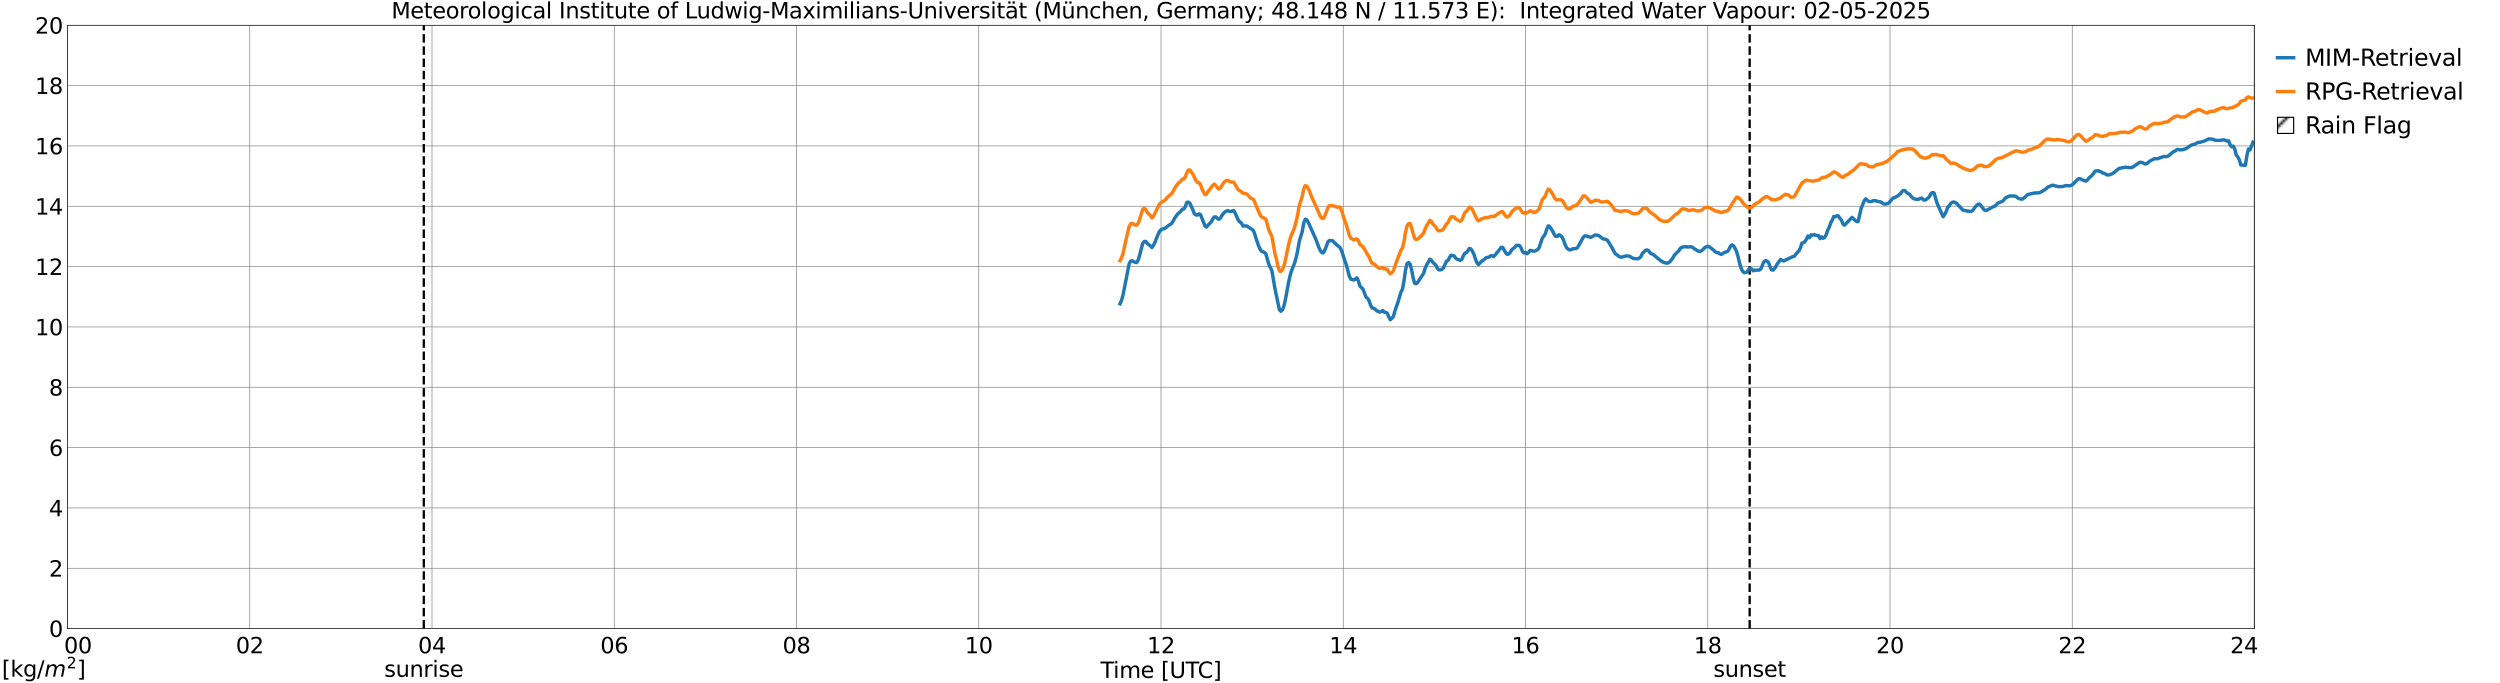 <?xml version="1.0" encoding="utf-8" standalone="no"?>
<!DOCTYPE svg PUBLIC "-//W3C//DTD SVG 1.1//EN"
  "http://www.w3.org/Graphics/SVG/1.1/DTD/svg11.dtd">
<svg xmlns:xlink="http://www.w3.org/1999/xlink" width="1085.4pt" height="296.64pt" viewBox="0 0 1085.4 296.64" xmlns="http://www.w3.org/2000/svg" version="1.1">
 <defs>
  <style type="text/css">*{stroke-linejoin: round; stroke-linecap: butt}</style>
 </defs>
 <g id="figure_1">
  <g id="patch_1">
   <path d="M 0 296.64 
L 1085.4 296.64 
L 1085.4 0 
L 0 0 
z
" style="fill: #ffffff"/>
  </g>
  <g id="axes_1">
   <g id="patch_2">
    <path d="M 29.306 272.909 
L 978.814 272.909 
L 978.814 10.976 
L 29.306 10.976 
z
" style="fill: #ffffff"/>
   </g>
   <g id="patch_3">
    <path d="M 978.814 272.909 
L 978.814 272.909 
L 978.814 10.976 
L 978.814 10.976 
z
" clip-path="url(#p83710c5dce)" style="fill: #d3d3d3; stroke: #d3d3d3; stroke-linejoin: miter"/>
   </g>
   <g id="matplotlib.axis_1">
    <g id="xtick_1">
     <g id="line2d_1">
      <path d="M 29.306 272.909 
L 29.306 10.976 
" clip-path="url(#p83710c5dce)" style="fill: none; stroke: #808080; stroke-width: 0.3; stroke-linecap: square"/>
     </g>
     <g id="line2d_2"/>
     <g id="text_1">
      <!--    00 -->
      <g transform="translate(18.733 283.627) scale(0.095 -0.095)">
       <defs>
        <path id="DejaVuSans-20" transform="scale(0.016)"/>
        <path id="DejaVuSans-30" d="M 2034 4250 
Q 1547 4250 1301 3770 
Q 1056 3291 1056 2328 
Q 1056 1369 1301 889 
Q 1547 409 2034 409 
Q 2525 409 2770 889 
Q 3016 1369 3016 2328 
Q 3016 3291 2770 3770 
Q 2525 4250 2034 4250 
z
M 2034 4750 
Q 2819 4750 3233 4129 
Q 3647 3509 3647 2328 
Q 3647 1150 3233 529 
Q 2819 -91 2034 -91 
Q 1250 -91 836 529 
Q 422 1150 422 2328 
Q 422 3509 836 4129 
Q 1250 4750 2034 4750 
z
" transform="scale(0.016)"/>
       </defs>
       <use xlink:href="#DejaVuSans-20"/>
       <use xlink:href="#DejaVuSans-20" transform="translate(31.787 0)"/>
       <use xlink:href="#DejaVuSans-20" transform="translate(63.574 0)"/>
       <use xlink:href="#DejaVuSans-30" transform="translate(95.361 0)"/>
       <use xlink:href="#DejaVuSans-30" transform="translate(158.984 0)"/>
      </g>
     </g>
    </g>
    <g id="xtick_2">
     <g id="line2d_3">
      <path d="M 108.431 272.909 
L 108.431 10.976 
" clip-path="url(#p83710c5dce)" style="fill: none; stroke: #808080; stroke-width: 0.3; stroke-linecap: square"/>
     </g>
     <g id="line2d_4"/>
     <g id="text_2">
      <!-- 02 -->
      <g transform="translate(102.387 283.627) scale(0.095 -0.095)">
       <defs>
        <path id="DejaVuSans-32" d="M 1228 531 
L 3431 531 
L 3431 0 
L 469 0 
L 469 531 
Q 828 903 1448 1529 
Q 2069 2156 2228 2338 
Q 2531 2678 2651 2914 
Q 2772 3150 2772 3378 
Q 2772 3750 2511 3984 
Q 2250 4219 1831 4219 
Q 1534 4219 1204 4116 
Q 875 4013 500 3803 
L 500 4441 
Q 881 4594 1212 4672 
Q 1544 4750 1819 4750 
Q 2544 4750 2975 4387 
Q 3406 4025 3406 3419 
Q 3406 3131 3298 2873 
Q 3191 2616 2906 2266 
Q 2828 2175 2409 1742 
Q 1991 1309 1228 531 
z
" transform="scale(0.016)"/>
       </defs>
       <use xlink:href="#DejaVuSans-30"/>
       <use xlink:href="#DejaVuSans-32" transform="translate(63.623 0)"/>
      </g>
     </g>
    </g>
    <g id="xtick_3">
     <g id="line2d_5">
      <path d="M 187.557 272.909 
L 187.557 10.976 
" clip-path="url(#p83710c5dce)" style="fill: none; stroke: #808080; stroke-width: 0.3; stroke-linecap: square"/>
     </g>
     <g id="line2d_6"/>
     <g id="text_3">
      <!-- 04 -->
      <g transform="translate(181.513 283.627) scale(0.095 -0.095)">
       <defs>
        <path id="DejaVuSans-34" d="M 2419 4116 
L 825 1625 
L 2419 1625 
L 2419 4116 
z
M 2253 4666 
L 3047 4666 
L 3047 1625 
L 3713 1625 
L 3713 1100 
L 3047 1100 
L 3047 0 
L 2419 0 
L 2419 1100 
L 313 1100 
L 313 1709 
L 2253 4666 
z
" transform="scale(0.016)"/>
       </defs>
       <use xlink:href="#DejaVuSans-30"/>
       <use xlink:href="#DejaVuSans-34" transform="translate(63.623 0)"/>
      </g>
     </g>
    </g>
    <g id="xtick_4">
     <g id="line2d_7">
      <path d="M 266.683 272.909 
L 266.683 10.976 
" clip-path="url(#p83710c5dce)" style="fill: none; stroke: #808080; stroke-width: 0.3; stroke-linecap: square"/>
     </g>
     <g id="line2d_8"/>
     <g id="text_4">
      <!-- 06 -->
      <g transform="translate(260.638 283.627) scale(0.095 -0.095)">
       <defs>
        <path id="DejaVuSans-36" d="M 2113 2584 
Q 1688 2584 1439 2293 
Q 1191 2003 1191 1497 
Q 1191 994 1439 701 
Q 1688 409 2113 409 
Q 2538 409 2786 701 
Q 3034 994 3034 1497 
Q 3034 2003 2786 2293 
Q 2538 2584 2113 2584 
z
M 3366 4563 
L 3366 3988 
Q 3128 4100 2886 4159 
Q 2644 4219 2406 4219 
Q 1781 4219 1451 3797 
Q 1122 3375 1075 2522 
Q 1259 2794 1537 2939 
Q 1816 3084 2150 3084 
Q 2853 3084 3261 2657 
Q 3669 2231 3669 1497 
Q 3669 778 3244 343 
Q 2819 -91 2113 -91 
Q 1303 -91 875 529 
Q 447 1150 447 2328 
Q 447 3434 972 4092 
Q 1497 4750 2381 4750 
Q 2619 4750 2861 4703 
Q 3103 4656 3366 4563 
z
" transform="scale(0.016)"/>
       </defs>
       <use xlink:href="#DejaVuSans-30"/>
       <use xlink:href="#DejaVuSans-36" transform="translate(63.623 0)"/>
      </g>
     </g>
    </g>
    <g id="xtick_5">
     <g id="line2d_9">
      <path d="M 345.808 272.909 
L 345.808 10.976 
" clip-path="url(#p83710c5dce)" style="fill: none; stroke: #808080; stroke-width: 0.3; stroke-linecap: square"/>
     </g>
     <g id="line2d_10"/>
     <g id="text_5">
      <!-- 08 -->
      <g transform="translate(339.764 283.627) scale(0.095 -0.095)">
       <defs>
        <path id="DejaVuSans-38" d="M 2034 2216 
Q 1584 2216 1326 1975 
Q 1069 1734 1069 1313 
Q 1069 891 1326 650 
Q 1584 409 2034 409 
Q 2484 409 2743 651 
Q 3003 894 3003 1313 
Q 3003 1734 2745 1975 
Q 2488 2216 2034 2216 
z
M 1403 2484 
Q 997 2584 770 2862 
Q 544 3141 544 3541 
Q 544 4100 942 4425 
Q 1341 4750 2034 4750 
Q 2731 4750 3128 4425 
Q 3525 4100 3525 3541 
Q 3525 3141 3298 2862 
Q 3072 2584 2669 2484 
Q 3125 2378 3379 2068 
Q 3634 1759 3634 1313 
Q 3634 634 3220 271 
Q 2806 -91 2034 -91 
Q 1263 -91 848 271 
Q 434 634 434 1313 
Q 434 1759 690 2068 
Q 947 2378 1403 2484 
z
M 1172 3481 
Q 1172 3119 1398 2916 
Q 1625 2713 2034 2713 
Q 2441 2713 2670 2916 
Q 2900 3119 2900 3481 
Q 2900 3844 2670 4047 
Q 2441 4250 2034 4250 
Q 1625 4250 1398 4047 
Q 1172 3844 1172 3481 
z
" transform="scale(0.016)"/>
       </defs>
       <use xlink:href="#DejaVuSans-30"/>
       <use xlink:href="#DejaVuSans-38" transform="translate(63.623 0)"/>
      </g>
     </g>
    </g>
    <g id="xtick_6">
     <g id="line2d_11">
      <path d="M 424.934 272.909 
L 424.934 10.976 
" clip-path="url(#p83710c5dce)" style="fill: none; stroke: #808080; stroke-width: 0.3; stroke-linecap: square"/>
     </g>
     <g id="line2d_12"/>
     <g id="text_6">
      <!-- 10 -->
      <g transform="translate(418.89 283.627) scale(0.095 -0.095)">
       <defs>
        <path id="DejaVuSans-31" d="M 794 531 
L 1825 531 
L 1825 4091 
L 703 3866 
L 703 4441 
L 1819 4666 
L 2450 4666 
L 2450 531 
L 3481 531 
L 3481 0 
L 794 0 
L 794 531 
z
" transform="scale(0.016)"/>
       </defs>
       <use xlink:href="#DejaVuSans-31"/>
       <use xlink:href="#DejaVuSans-30" transform="translate(63.623 0)"/>
      </g>
     </g>
    </g>
    <g id="xtick_7">
     <g id="line2d_13">
      <path d="M 504.06 272.909 
L 504.06 10.976 
" clip-path="url(#p83710c5dce)" style="fill: none; stroke: #808080; stroke-width: 0.3; stroke-linecap: square"/>
     </g>
     <g id="line2d_14"/>
     <g id="text_7">
      <!-- 12 -->
      <g transform="translate(498.015 283.627) scale(0.095 -0.095)">
       <use xlink:href="#DejaVuSans-31"/>
       <use xlink:href="#DejaVuSans-32" transform="translate(63.623 0)"/>
      </g>
     </g>
    </g>
    <g id="xtick_8">
     <g id="line2d_15">
      <path d="M 583.185 272.909 
L 583.185 10.976 
" clip-path="url(#p83710c5dce)" style="fill: none; stroke: #808080; stroke-width: 0.3; stroke-linecap: square"/>
     </g>
     <g id="line2d_16"/>
     <g id="text_8">
      <!-- 14 -->
      <g transform="translate(577.141 283.627) scale(0.095 -0.095)">
       <use xlink:href="#DejaVuSans-31"/>
       <use xlink:href="#DejaVuSans-34" transform="translate(63.623 0)"/>
      </g>
     </g>
    </g>
    <g id="xtick_9">
     <g id="line2d_17">
      <path d="M 662.311 272.909 
L 662.311 10.976 
" clip-path="url(#p83710c5dce)" style="fill: none; stroke: #808080; stroke-width: 0.3; stroke-linecap: square"/>
     </g>
     <g id="line2d_18"/>
     <g id="text_9">
      <!-- 16 -->
      <g transform="translate(656.267 283.627) scale(0.095 -0.095)">
       <use xlink:href="#DejaVuSans-31"/>
       <use xlink:href="#DejaVuSans-36" transform="translate(63.623 0)"/>
      </g>
     </g>
    </g>
    <g id="xtick_10">
     <g id="line2d_19">
      <path d="M 741.437 272.909 
L 741.437 10.976 
" clip-path="url(#p83710c5dce)" style="fill: none; stroke: #808080; stroke-width: 0.3; stroke-linecap: square"/>
     </g>
     <g id="line2d_20"/>
     <g id="text_10">
      <!-- 18 -->
      <g transform="translate(735.392 283.627) scale(0.095 -0.095)">
       <use xlink:href="#DejaVuSans-31"/>
       <use xlink:href="#DejaVuSans-38" transform="translate(63.623 0)"/>
      </g>
     </g>
    </g>
    <g id="xtick_11">
     <g id="line2d_21">
      <path d="M 820.562 272.909 
L 820.562 10.976 
" clip-path="url(#p83710c5dce)" style="fill: none; stroke: #808080; stroke-width: 0.3; stroke-linecap: square"/>
     </g>
     <g id="line2d_22"/>
     <g id="text_11">
      <!-- 20 -->
      <g transform="translate(814.518 283.627) scale(0.095 -0.095)">
       <use xlink:href="#DejaVuSans-32"/>
       <use xlink:href="#DejaVuSans-30" transform="translate(63.623 0)"/>
      </g>
     </g>
    </g>
    <g id="xtick_12">
     <g id="line2d_23">
      <path d="M 899.688 272.909 
L 899.688 10.976 
" clip-path="url(#p83710c5dce)" style="fill: none; stroke: #808080; stroke-width: 0.3; stroke-linecap: square"/>
     </g>
     <g id="line2d_24"/>
     <g id="text_12">
      <!-- 22 -->
      <g transform="translate(893.644 283.627) scale(0.095 -0.095)">
       <use xlink:href="#DejaVuSans-32"/>
       <use xlink:href="#DejaVuSans-32" transform="translate(63.623 0)"/>
      </g>
     </g>
    </g>
    <g id="xtick_13">
     <g id="line2d_25">
      <path d="M 978.814 272.909 
L 978.814 10.976 
" clip-path="url(#p83710c5dce)" style="fill: none; stroke: #808080; stroke-width: 0.3; stroke-linecap: square"/>
     </g>
     <g id="line2d_26"/>
     <g id="text_13">
      <!-- 24    -->
      <g transform="translate(968.241 283.627) scale(0.095 -0.095)">
       <use xlink:href="#DejaVuSans-32"/>
       <use xlink:href="#DejaVuSans-34" transform="translate(63.623 0)"/>
       <use xlink:href="#DejaVuSans-20" transform="translate(127.246 0)"/>
       <use xlink:href="#DejaVuSans-20" transform="translate(159.033 0)"/>
       <use xlink:href="#DejaVuSans-20" transform="translate(190.82 0)"/>
      </g>
     </g>
    </g>
    <g id="text_14">
     <!-- Time [UTC] -->
     <g transform="translate(477.806 294.322) scale(0.095 -0.095)">
      <defs>
       <path id="DejaVuSans-54" d="M -19 4666 
L 3928 4666 
L 3928 4134 
L 2272 4134 
L 2272 0 
L 1638 0 
L 1638 4134 
L -19 4134 
L -19 4666 
z
" transform="scale(0.016)"/>
       <path id="DejaVuSans-69" d="M 603 3500 
L 1178 3500 
L 1178 0 
L 603 0 
L 603 3500 
z
M 603 4863 
L 1178 4863 
L 1178 4134 
L 603 4134 
L 603 4863 
z
" transform="scale(0.016)"/>
       <path id="DejaVuSans-6d" d="M 3328 2828 
Q 3544 3216 3844 3400 
Q 4144 3584 4550 3584 
Q 5097 3584 5394 3201 
Q 5691 2819 5691 2113 
L 5691 0 
L 5113 0 
L 5113 2094 
Q 5113 2597 4934 2840 
Q 4756 3084 4391 3084 
Q 3944 3084 3684 2787 
Q 3425 2491 3425 1978 
L 3425 0 
L 2847 0 
L 2847 2094 
Q 2847 2600 2669 2842 
Q 2491 3084 2119 3084 
Q 1678 3084 1418 2786 
Q 1159 2488 1159 1978 
L 1159 0 
L 581 0 
L 581 3500 
L 1159 3500 
L 1159 2956 
Q 1356 3278 1631 3431 
Q 1906 3584 2284 3584 
Q 2666 3584 2933 3390 
Q 3200 3197 3328 2828 
z
" transform="scale(0.016)"/>
       <path id="DejaVuSans-65" d="M 3597 1894 
L 3597 1613 
L 953 1613 
Q 991 1019 1311 708 
Q 1631 397 2203 397 
Q 2534 397 2845 478 
Q 3156 559 3463 722 
L 3463 178 
Q 3153 47 2828 -22 
Q 2503 -91 2169 -91 
Q 1331 -91 842 396 
Q 353 884 353 1716 
Q 353 2575 817 3079 
Q 1281 3584 2069 3584 
Q 2775 3584 3186 3129 
Q 3597 2675 3597 1894 
z
M 3022 2063 
Q 3016 2534 2758 2815 
Q 2500 3097 2075 3097 
Q 1594 3097 1305 2825 
Q 1016 2553 972 2059 
L 3022 2063 
z
" transform="scale(0.016)"/>
       <path id="DejaVuSans-5b" d="M 550 4863 
L 1875 4863 
L 1875 4416 
L 1125 4416 
L 1125 -397 
L 1875 -397 
L 1875 -844 
L 550 -844 
L 550 4863 
z
" transform="scale(0.016)"/>
       <path id="DejaVuSans-55" d="M 556 4666 
L 1191 4666 
L 1191 1831 
Q 1191 1081 1462 751 
Q 1734 422 2344 422 
Q 2950 422 3222 751 
Q 3494 1081 3494 1831 
L 3494 4666 
L 4128 4666 
L 4128 1753 
Q 4128 841 3676 375 
Q 3225 -91 2344 -91 
Q 1459 -91 1007 375 
Q 556 841 556 1753 
L 556 4666 
z
" transform="scale(0.016)"/>
       <path id="DejaVuSans-43" d="M 4122 4306 
L 4122 3641 
Q 3803 3938 3442 4084 
Q 3081 4231 2675 4231 
Q 1875 4231 1450 3742 
Q 1025 3253 1025 2328 
Q 1025 1406 1450 917 
Q 1875 428 2675 428 
Q 3081 428 3442 575 
Q 3803 722 4122 1019 
L 4122 359 
Q 3791 134 3420 21 
Q 3050 -91 2638 -91 
Q 1578 -91 968 557 
Q 359 1206 359 2328 
Q 359 3453 968 4101 
Q 1578 4750 2638 4750 
Q 3056 4750 3426 4639 
Q 3797 4528 4122 4306 
z
" transform="scale(0.016)"/>
       <path id="DejaVuSans-5d" d="M 1947 4863 
L 1947 -844 
L 622 -844 
L 622 -397 
L 1369 -397 
L 1369 4416 
L 622 4416 
L 622 4863 
L 1947 4863 
z
" transform="scale(0.016)"/>
      </defs>
      <use xlink:href="#DejaVuSans-54"/>
      <use xlink:href="#DejaVuSans-69" transform="translate(57.959 0)"/>
      <use xlink:href="#DejaVuSans-6d" transform="translate(85.742 0)"/>
      <use xlink:href="#DejaVuSans-65" transform="translate(183.154 0)"/>
      <use xlink:href="#DejaVuSans-20" transform="translate(244.678 0)"/>
      <use xlink:href="#DejaVuSans-5b" transform="translate(276.465 0)"/>
      <use xlink:href="#DejaVuSans-55" transform="translate(315.479 0)"/>
      <use xlink:href="#DejaVuSans-54" transform="translate(388.672 0)"/>
      <use xlink:href="#DejaVuSans-43" transform="translate(443.881 0)"/>
      <use xlink:href="#DejaVuSans-5d" transform="translate(513.705 0)"/>
     </g>
    </g>
   </g>
   <g id="matplotlib.axis_2">
    <g id="ytick_1">
     <g id="line2d_27">
      <path d="M 29.306 272.909 
L 978.814 272.909 
" clip-path="url(#p83710c5dce)" style="fill: none; stroke: #808080; stroke-width: 0.3; stroke-linecap: square"/>
     </g>
     <g id="line2d_28"/>
     <g id="text_15">
      <!-- 0 -->
      <g transform="translate(21.261 276.518) scale(0.095 -0.095)">
       <use xlink:href="#DejaVuSans-30"/>
      </g>
     </g>
    </g>
    <g id="ytick_2">
     <g id="line2d_29">
      <path d="M 29.306 246.715 
L 978.814 246.715 
" clip-path="url(#p83710c5dce)" style="fill: none; stroke: #808080; stroke-width: 0.3; stroke-linecap: square"/>
     </g>
     <g id="line2d_30"/>
     <g id="text_16">
      <!-- 2 -->
      <g transform="translate(21.261 250.325) scale(0.095 -0.095)">
       <use xlink:href="#DejaVuSans-32"/>
      </g>
     </g>
    </g>
    <g id="ytick_3">
     <g id="line2d_31">
      <path d="M 29.306 220.522 
L 978.814 220.522 
" clip-path="url(#p83710c5dce)" style="fill: none; stroke: #808080; stroke-width: 0.3; stroke-linecap: square"/>
     </g>
     <g id="line2d_32"/>
     <g id="text_17">
      <!-- 4 -->
      <g transform="translate(21.261 224.131) scale(0.095 -0.095)">
       <use xlink:href="#DejaVuSans-34"/>
      </g>
     </g>
    </g>
    <g id="ytick_4">
     <g id="line2d_33">
      <path d="M 29.306 194.329 
L 978.814 194.329 
" clip-path="url(#p83710c5dce)" style="fill: none; stroke: #808080; stroke-width: 0.3; stroke-linecap: square"/>
     </g>
     <g id="line2d_34"/>
     <g id="text_18">
      <!-- 6 -->
      <g transform="translate(21.261 197.938) scale(0.095 -0.095)">
       <use xlink:href="#DejaVuSans-36"/>
      </g>
     </g>
    </g>
    <g id="ytick_5">
     <g id="line2d_35">
      <path d="M 29.306 168.136 
L 978.814 168.136 
" clip-path="url(#p83710c5dce)" style="fill: none; stroke: #808080; stroke-width: 0.3; stroke-linecap: square"/>
     </g>
     <g id="line2d_36"/>
     <g id="text_19">
      <!-- 8 -->
      <g transform="translate(21.261 171.745) scale(0.095 -0.095)">
       <use xlink:href="#DejaVuSans-38"/>
      </g>
     </g>
    </g>
    <g id="ytick_6">
     <g id="line2d_37">
      <path d="M 29.306 141.942 
L 978.814 141.942 
" clip-path="url(#p83710c5dce)" style="fill: none; stroke: #808080; stroke-width: 0.3; stroke-linecap: square"/>
     </g>
     <g id="line2d_38"/>
     <g id="text_20">
      <!-- 10 -->
      <g transform="translate(15.217 145.551) scale(0.095 -0.095)">
       <use xlink:href="#DejaVuSans-31"/>
       <use xlink:href="#DejaVuSans-30" transform="translate(63.623 0)"/>
      </g>
     </g>
    </g>
    <g id="ytick_7">
     <g id="line2d_39">
      <path d="M 29.306 115.749 
L 978.814 115.749 
" clip-path="url(#p83710c5dce)" style="fill: none; stroke: #808080; stroke-width: 0.3; stroke-linecap: square"/>
     </g>
     <g id="line2d_40"/>
     <g id="text_21">
      <!-- 12 -->
      <g transform="translate(15.217 119.358) scale(0.095 -0.095)">
       <use xlink:href="#DejaVuSans-31"/>
       <use xlink:href="#DejaVuSans-32" transform="translate(63.623 0)"/>
      </g>
     </g>
    </g>
    <g id="ytick_8">
     <g id="line2d_41">
      <path d="M 29.306 89.556 
L 978.814 89.556 
" clip-path="url(#p83710c5dce)" style="fill: none; stroke: #808080; stroke-width: 0.3; stroke-linecap: square"/>
     </g>
     <g id="line2d_42"/>
     <g id="text_22">
      <!-- 14 -->
      <g transform="translate(15.217 93.165) scale(0.095 -0.095)">
       <use xlink:href="#DejaVuSans-31"/>
       <use xlink:href="#DejaVuSans-34" transform="translate(63.623 0)"/>
      </g>
     </g>
    </g>
    <g id="ytick_9">
     <g id="line2d_43">
      <path d="M 29.306 63.362 
L 978.814 63.362 
" clip-path="url(#p83710c5dce)" style="fill: none; stroke: #808080; stroke-width: 0.3; stroke-linecap: square"/>
     </g>
     <g id="line2d_44"/>
     <g id="text_23">
      <!-- 16 -->
      <g transform="translate(15.217 66.972) scale(0.095 -0.095)">
       <use xlink:href="#DejaVuSans-31"/>
       <use xlink:href="#DejaVuSans-36" transform="translate(63.623 0)"/>
      </g>
     </g>
    </g>
    <g id="ytick_10">
     <g id="line2d_45">
      <path d="M 29.306 37.169 
L 978.814 37.169 
" clip-path="url(#p83710c5dce)" style="fill: none; stroke: #808080; stroke-width: 0.3; stroke-linecap: square"/>
     </g>
     <g id="line2d_46"/>
     <g id="text_24">
      <!-- 18 -->
      <g transform="translate(15.217 40.778) scale(0.095 -0.095)">
       <use xlink:href="#DejaVuSans-31"/>
       <use xlink:href="#DejaVuSans-38" transform="translate(63.623 0)"/>
      </g>
     </g>
    </g>
    <g id="ytick_11">
     <g id="line2d_47">
      <path d="M 29.306 10.976 
L 978.814 10.976 
" clip-path="url(#p83710c5dce)" style="fill: none; stroke: #808080; stroke-width: 0.3; stroke-linecap: square"/>
     </g>
     <g id="line2d_48"/>
     <g id="text_25">
      <!-- 20 -->
      <g transform="translate(15.217 14.585) scale(0.095 -0.095)">
       <use xlink:href="#DejaVuSans-32"/>
       <use xlink:href="#DejaVuSans-30" transform="translate(63.623 0)"/>
      </g>
     </g>
    </g>
   </g>
   <g id="line2d_49">
    <path d="M 183.996 272.909 
L 183.996 10.976 
" clip-path="url(#p83710c5dce)" style="fill: none; stroke-dasharray: 3.7,1.6; stroke-dashoffset: 0; stroke: #000000"/>
   </g>
   <g id="line2d_50">
    <path d="M 759.636 272.909 
L 759.636 10.976 
" clip-path="url(#p83710c5dce)" style="fill: none; stroke-dasharray: 3.7,1.6; stroke-dashoffset: 0; stroke: #000000"/>
   </g>
   <g id="line2d_51">
    <path d="M 486.256 131.908 
L 486.916 130.454 
L 487.575 128.079 
L 490.213 114.62 
L 490.872 113.377 
L 491.532 113.217 
L 492.85 113.92 
L 493.51 113.98 
L 494.169 112.866 
L 494.828 110.66 
L 496.147 105.597 
L 496.807 104.839 
L 497.466 104.835 
L 498.125 105.763 
L 499.444 106.713 
L 500.103 107.472 
L 500.763 106.527 
L 501.422 105.213 
L 502.741 101.861 
L 503.4 100.443 
L 504.06 99.744 
L 504.719 99.454 
L 505.379 99.288 
L 506.038 98.95 
L 507.357 97.85 
L 508.016 97.501 
L 508.675 96.993 
L 509.335 95.994 
L 509.994 94.677 
L 511.313 92.907 
L 512.632 91.728 
L 513.291 90.882 
L 513.95 90.761 
L 514.61 89.744 
L 515.269 87.869 
L 515.929 87.744 
L 516.588 88.213 
L 517.907 91.156 
L 518.566 92.903 
L 519.226 93.303 
L 519.885 93.343 
L 520.544 92.837 
L 521.204 93.194 
L 522.522 96.463 
L 523.182 98.232 
L 523.841 98.594 
L 524.501 97.746 
L 525.819 96.404 
L 526.479 95.178 
L 527.138 94.229 
L 527.797 94.143 
L 528.457 94.793 
L 529.116 95.174 
L 529.776 94.813 
L 530.435 93.647 
L 531.094 92.756 
L 531.754 92.055 
L 532.413 91.654 
L 533.073 91.451 
L 533.732 91.739 
L 534.391 91.858 
L 535.051 91.584 
L 535.71 91.439 
L 536.369 92.756 
L 537.688 95.715 
L 539.007 96.933 
L 539.666 98.134 
L 540.985 98.057 
L 541.644 98.269 
L 542.304 98.797 
L 543.623 99.61 
L 544.282 100.272 
L 546.26 106.31 
L 546.919 107.864 
L 547.579 109.024 
L 548.898 109.554 
L 549.557 110.203 
L 550.876 114.741 
L 552.195 117.478 
L 553.513 125.223 
L 555.491 134.577 
L 556.151 135.134 
L 556.81 134.462 
L 557.47 132.764 
L 558.129 129.745 
L 559.448 122.627 
L 560.107 119.666 
L 560.766 117.419 
L 562.085 114.12 
L 562.745 111.785 
L 563.404 108.729 
L 564.063 104.967 
L 565.382 100.486 
L 566.042 96.807 
L 566.701 95.156 
L 567.36 95.453 
L 568.02 96.584 
L 571.317 103.948 
L 572.635 107.512 
L 573.295 108.93 
L 573.954 109.72 
L 574.613 109.738 
L 575.273 108.42 
L 576.592 104.91 
L 577.251 104.391 
L 578.57 104.519 
L 579.229 105.247 
L 579.889 105.808 
L 580.548 106.565 
L 581.207 106.921 
L 581.867 107.61 
L 582.526 109.017 
L 583.845 113.169 
L 584.504 114.955 
L 585.823 119.863 
L 586.482 121.235 
L 587.801 121.562 
L 589.12 120.65 
L 589.779 122.041 
L 590.439 124.226 
L 591.757 125.534 
L 593.076 128.987 
L 593.736 129.545 
L 594.395 130.583 
L 595.054 132.429 
L 595.714 133.694 
L 596.373 133.817 
L 597.032 134.244 
L 597.692 134.909 
L 599.011 135.513 
L 599.67 135.272 
L 600.329 134.827 
L 600.989 135.545 
L 601.648 135.623 
L 602.307 135.996 
L 602.967 137.596 
L 603.626 138.826 
L 604.945 137.455 
L 605.604 135.053 
L 606.923 131.213 
L 608.242 126.774 
L 608.901 125.537 
L 609.561 122.007 
L 610.22 117.216 
L 610.879 114.453 
L 611.539 114.008 
L 612.198 114.606 
L 612.858 117.121 
L 613.517 120.654 
L 614.176 122.938 
L 614.836 123.166 
L 615.495 122.651 
L 616.814 120.544 
L 618.133 118.558 
L 618.792 116.342 
L 619.451 114.884 
L 620.111 113.819 
L 620.77 112.525 
L 621.429 112.893 
L 622.089 113.904 
L 623.408 115.085 
L 624.067 116.581 
L 624.726 117.166 
L 625.386 117.149 
L 626.045 116.984 
L 626.705 116.238 
L 628.023 113.396 
L 628.683 113.063 
L 629.342 111.74 
L 630.001 110.821 
L 631.32 111.085 
L 631.98 112.069 
L 632.639 112.528 
L 633.958 113.022 
L 634.617 112.71 
L 635.276 111.132 
L 635.936 109.963 
L 636.595 109.718 
L 637.255 108.934 
L 637.914 107.873 
L 638.573 108.059 
L 639.233 109.024 
L 639.892 110.313 
L 640.552 112.41 
L 641.211 114.044 
L 641.87 114.886 
L 643.189 113.483 
L 644.508 112.579 
L 645.167 111.891 
L 646.486 111.62 
L 647.145 111.091 
L 647.805 111.004 
L 648.464 111.387 
L 649.123 110.729 
L 650.442 109.098 
L 651.761 107.408 
L 652.42 107.472 
L 653.739 109.794 
L 654.399 110.467 
L 655.058 110.231 
L 655.717 109.529 
L 656.377 108.391 
L 657.695 107.339 
L 658.355 106.497 
L 659.674 106.538 
L 660.333 107.551 
L 660.992 109.141 
L 661.652 109.834 
L 662.311 109.652 
L 662.97 110.14 
L 663.63 109.633 
L 664.289 108.698 
L 664.949 108.804 
L 665.608 109.024 
L 666.267 109.027 
L 667.586 108.389 
L 668.246 107.481 
L 669.564 103.5 
L 670.883 101.593 
L 671.542 99.508 
L 672.202 98.055 
L 672.861 98.448 
L 674.18 100.493 
L 674.839 101.898 
L 675.499 102.629 
L 676.158 102.604 
L 676.817 101.905 
L 677.477 102.277 
L 678.136 102.84 
L 678.796 104.147 
L 679.455 106.016 
L 680.114 107.545 
L 680.774 108.124 
L 681.433 108.517 
L 682.092 108.407 
L 682.752 108.032 
L 684.071 107.938 
L 684.73 107.661 
L 685.389 106.671 
L 687.368 103.046 
L 688.027 102.423 
L 688.686 102.432 
L 690.005 102.879 
L 690.664 103.031 
L 692.643 102 
L 693.961 102.204 
L 694.621 102.638 
L 695.939 103.693 
L 697.258 103.935 
L 697.918 104.354 
L 699.896 107.575 
L 701.215 110.085 
L 702.533 111.039 
L 703.193 111.509 
L 703.852 111.686 
L 705.171 111.345 
L 705.83 111.148 
L 706.49 111.096 
L 707.149 111.178 
L 707.808 111.443 
L 709.127 112.222 
L 711.105 112.359 
L 711.765 112.019 
L 712.424 111.42 
L 713.083 109.974 
L 714.402 108.693 
L 715.062 108.519 
L 715.721 108.783 
L 716.38 109.757 
L 717.04 110.229 
L 717.699 110.459 
L 720.996 113.176 
L 722.315 113.947 
L 723.633 114.248 
L 724.293 114.113 
L 724.952 113.717 
L 726.271 112.04 
L 726.93 110.801 
L 728.249 109.458 
L 728.909 108.851 
L 729.568 107.757 
L 730.227 107.376 
L 730.887 107.173 
L 732.205 107.105 
L 732.865 107.262 
L 733.524 107.134 
L 734.184 107.148 
L 734.843 107.35 
L 735.502 107.925 
L 737.48 109.13 
L 738.14 109.114 
L 738.799 108.796 
L 739.459 108.244 
L 740.118 107.525 
L 740.777 107.157 
L 741.437 106.919 
L 742.096 107.134 
L 744.074 108.69 
L 744.734 109.362 
L 745.393 109.665 
L 746.052 109.739 
L 746.712 110.216 
L 747.371 110.444 
L 748.69 109.581 
L 750.009 109.186 
L 750.668 108.237 
L 751.327 106.836 
L 751.987 106.314 
L 752.646 106.727 
L 753.306 107.877 
L 753.965 109.255 
L 754.624 111.531 
L 755.284 114.335 
L 755.943 116.494 
L 756.602 117.827 
L 757.262 118.372 
L 757.921 118.29 
L 758.581 118.069 
L 759.24 116.841 
L 759.899 116.456 
L 760.559 116.82 
L 761.218 117.562 
L 761.878 117.325 
L 763.856 117.239 
L 764.515 116.693 
L 765.834 113.571 
L 766.493 113.177 
L 767.153 113.351 
L 767.812 113.903 
L 768.471 115.75 
L 769.131 117.157 
L 769.79 117.266 
L 770.449 116.632 
L 771.768 114.355 
L 773.087 112.654 
L 773.746 113.05 
L 774.406 113.293 
L 778.362 111.402 
L 779.021 111.263 
L 779.681 110.318 
L 781 108.909 
L 781.659 107.668 
L 782.318 105.54 
L 782.978 105.378 
L 783.637 104.863 
L 784.296 103.835 
L 784.956 102.462 
L 785.615 103.199 
L 786.275 101.972 
L 786.934 102.136 
L 787.593 101.799 
L 788.253 102.153 
L 789.572 102.348 
L 790.231 103.606 
L 790.89 102.862 
L 791.55 103.43 
L 792.209 103.055 
L 792.868 101.892 
L 793.528 99.868 
L 794.187 98.616 
L 794.847 96.73 
L 795.506 95.523 
L 796.165 93.982 
L 796.825 94.121 
L 797.484 93.647 
L 798.143 93.734 
L 798.803 94.829 
L 799.462 95.518 
L 800.122 97.2 
L 800.781 97.766 
L 804.078 94.403 
L 806.056 96.187 
L 806.715 96.196 
L 808.034 90.464 
L 809.353 87.213 
L 810.012 86.318 
L 811.331 87.488 
L 812.65 87.476 
L 813.309 87.097 
L 813.969 87.08 
L 814.628 87.283 
L 816.606 87.698 
L 817.925 88.596 
L 818.584 88.594 
L 819.903 88.272 
L 821.222 86.728 
L 821.881 85.998 
L 822.541 85.824 
L 823.859 85.115 
L 825.178 83.962 
L 825.837 83.049 
L 826.497 82.659 
L 827.156 82.832 
L 827.816 83.64 
L 829.134 84.489 
L 829.794 85.323 
L 830.453 85.961 
L 831.112 86.359 
L 832.431 86.545 
L 833.091 86.495 
L 833.75 86.1 
L 834.409 86.052 
L 835.069 86.776 
L 835.728 86.885 
L 836.388 86.517 
L 837.047 86 
L 837.706 85.293 
L 838.366 84.034 
L 839.025 83.559 
L 839.684 83.751 
L 841.003 88.238 
L 842.981 92.636 
L 843.641 94.092 
L 844.3 93.074 
L 844.959 91.829 
L 845.619 89.997 
L 846.278 89.315 
L 846.938 88.332 
L 847.597 87.819 
L 848.256 87.715 
L 848.916 87.901 
L 849.575 88.39 
L 852.213 91.222 
L 853.531 91.49 
L 854.191 91.645 
L 855.51 91.766 
L 856.169 91.625 
L 856.828 90.911 
L 857.488 89.933 
L 858.147 89.213 
L 858.806 88.669 
L 859.466 88.628 
L 860.125 89.329 
L 861.444 91.122 
L 862.103 91.397 
L 862.763 91.191 
L 865.4 89.725 
L 866.06 89.521 
L 866.719 88.936 
L 867.378 88.173 
L 869.357 87.438 
L 870.675 85.987 
L 871.335 85.577 
L 872.653 85.066 
L 874.632 85.099 
L 875.291 85.329 
L 875.95 85.901 
L 876.61 86.238 
L 877.929 86.492 
L 879.247 85.545 
L 879.907 84.841 
L 880.566 84.418 
L 882.544 83.971 
L 883.204 83.79 
L 885.182 83.719 
L 885.841 83.511 
L 887.819 82.339 
L 889.138 81.198 
L 891.116 80.387 
L 892.435 80.744 
L 893.754 81.047 
L 895.732 80.97 
L 896.391 80.697 
L 897.051 80.551 
L 898.369 80.69 
L 899.029 80.549 
L 899.688 80.229 
L 902.326 77.643 
L 902.985 77.552 
L 904.963 78.457 
L 905.622 78.604 
L 906.282 78.131 
L 906.941 77.27 
L 908.26 76.144 
L 908.919 75.314 
L 909.579 74.301 
L 910.898 74.136 
L 912.216 74.624 
L 912.876 75.071 
L 913.535 75.256 
L 914.854 75.958 
L 915.513 75.982 
L 916.832 75.526 
L 917.491 75.168 
L 919.469 73.521 
L 920.129 73.096 
L 922.766 72.607 
L 924.745 72.754 
L 925.404 72.759 
L 926.063 72.479 
L 928.041 71.103 
L 928.701 70.63 
L 929.36 70.421 
L 930.02 70.553 
L 931.338 71.201 
L 931.998 71.074 
L 933.316 69.985 
L 935.295 68.907 
L 936.613 68.922 
L 939.251 68.005 
L 939.91 67.93 
L 940.57 67.989 
L 941.229 67.797 
L 942.548 66.782 
L 943.207 66.174 
L 943.867 65.735 
L 944.526 65.441 
L 945.185 64.922 
L 945.845 64.909 
L 946.504 65.089 
L 947.823 64.943 
L 949.142 64.514 
L 950.46 63.561 
L 951.779 62.826 
L 952.438 62.704 
L 953.098 62.468 
L 954.417 61.787 
L 955.076 61.8 
L 957.054 61.226 
L 959.032 60.283 
L 959.692 60.335 
L 961.01 60.567 
L 961.67 60.865 
L 962.989 60.958 
L 964.307 60.919 
L 964.967 60.706 
L 965.626 60.755 
L 966.945 61.243 
L 967.604 61.183 
L 968.264 62.998 
L 968.923 63.745 
L 969.582 63.422 
L 970.242 64.672 
L 970.901 67.319 
L 971.561 68.125 
L 972.22 69.398 
L 972.879 71.624 
L 974.857 71.77 
L 975.517 67.559 
L 976.176 64.71 
L 976.836 65.104 
L 978.154 61.749 
L 978.154 61.749 
" clip-path="url(#p83710c5dce)" style="fill: none; stroke: #1f77b4; stroke-width: 1.5; stroke-linecap: square"/>
   </g>
   <g id="line2d_52">
    <path d="M 486.256 113.18 
L 486.916 111.992 
L 487.575 109.975 
L 488.894 103.957 
L 490.213 98.389 
L 490.872 97.219 
L 491.532 96.989 
L 492.85 97.681 
L 493.51 97.735 
L 494.169 96.896 
L 494.828 95.029 
L 496.147 90.834 
L 496.807 90.43 
L 497.466 91.067 
L 498.125 92.317 
L 499.444 93.539 
L 500.103 94.591 
L 500.763 94.023 
L 502.082 91.228 
L 503.4 88.604 
L 504.06 87.956 
L 505.379 87.211 
L 506.038 86.621 
L 506.697 85.771 
L 508.675 84.075 
L 509.335 83.068 
L 509.994 81.739 
L 511.313 79.801 
L 512.632 78.601 
L 513.291 77.789 
L 513.95 77.693 
L 514.61 76.811 
L 515.269 75.054 
L 515.929 73.856 
L 516.588 73.769 
L 517.907 75.641 
L 519.226 78.384 
L 519.885 79.238 
L 520.544 79.305 
L 521.204 80.147 
L 521.863 81.987 
L 522.522 83.47 
L 523.182 84.528 
L 523.841 84.275 
L 524.501 83.095 
L 525.819 81.475 
L 526.479 80.477 
L 527.138 79.95 
L 527.797 80.448 
L 528.457 81.359 
L 529.116 82.078 
L 529.776 81.712 
L 531.094 79.567 
L 531.754 78.851 
L 532.413 78.363 
L 533.073 78.314 
L 534.391 79.092 
L 535.051 79.034 
L 535.71 79.115 
L 537.029 81.565 
L 537.688 82.462 
L 539.007 83.248 
L 539.666 83.905 
L 540.985 84.048 
L 541.644 84.512 
L 542.963 86.049 
L 543.623 86.226 
L 544.282 86.684 
L 546.919 92.927 
L 547.579 94.041 
L 549.557 95.092 
L 550.876 99.855 
L 552.195 102.651 
L 553.513 110.054 
L 554.173 112.574 
L 554.832 115.611 
L 555.491 117.674 
L 556.151 117.832 
L 556.81 116.976 
L 557.47 115.354 
L 558.129 112.576 
L 559.448 106.267 
L 560.107 103.709 
L 560.766 101.75 
L 561.426 100.342 
L 562.085 98.562 
L 562.745 96.084 
L 563.404 93.123 
L 564.063 89.416 
L 565.382 85.267 
L 566.042 81.944 
L 566.701 80.595 
L 567.36 80.833 
L 568.02 81.9 
L 568.679 83.343 
L 569.338 85.213 
L 571.317 89.523 
L 573.295 94.053 
L 573.954 94.763 
L 574.613 94.778 
L 575.273 93.521 
L 576.592 89.958 
L 577.251 89.297 
L 578.57 89.289 
L 580.548 89.929 
L 581.207 89.857 
L 581.867 89.986 
L 582.526 91.619 
L 583.845 95.847 
L 584.504 97.636 
L 585.823 102.151 
L 586.482 103.486 
L 587.142 103.763 
L 587.801 104.198 
L 588.46 103.91 
L 589.12 103.758 
L 589.779 104.537 
L 590.439 106.216 
L 591.757 107.076 
L 593.736 110.523 
L 594.395 111.503 
L 595.054 113.156 
L 595.714 114.351 
L 596.373 114.505 
L 597.032 114.974 
L 597.692 115.701 
L 599.011 116.523 
L 599.67 116.406 
L 600.329 116.111 
L 600.989 116.791 
L 601.648 116.735 
L 602.307 116.92 
L 602.967 118.128 
L 603.626 118.933 
L 604.945 117.664 
L 605.604 115.549 
L 606.923 112.008 
L 608.242 108.538 
L 608.901 107.715 
L 609.561 104.856 
L 610.22 100.878 
L 610.879 98.075 
L 611.539 97.112 
L 612.198 97.041 
L 612.858 98.86 
L 613.517 101.415 
L 614.176 103.493 
L 614.836 103.979 
L 615.495 103.804 
L 616.814 102.675 
L 618.133 101.128 
L 618.792 99.201 
L 619.451 97.86 
L 620.77 95.666 
L 621.429 96.125 
L 622.089 97.25 
L 623.408 98.605 
L 624.067 99.902 
L 624.726 100.203 
L 626.045 100.04 
L 626.705 99.423 
L 628.023 97.164 
L 628.683 96.651 
L 629.342 95.196 
L 630.001 94.095 
L 631.32 94.187 
L 631.98 94.991 
L 633.298 95.788 
L 633.958 96.051 
L 634.617 95.607 
L 635.936 92.315 
L 636.595 91.791 
L 637.255 90.958 
L 637.914 89.938 
L 638.573 90.098 
L 639.233 91.042 
L 639.892 92.286 
L 640.552 93.877 
L 641.211 95.103 
L 641.87 95.856 
L 642.53 95.539 
L 643.189 95.072 
L 644.508 94.579 
L 645.167 94.473 
L 645.827 94.482 
L 646.486 94.345 
L 647.145 93.987 
L 647.805 93.911 
L 648.464 94.034 
L 649.123 93.706 
L 650.442 92.706 
L 651.761 91.915 
L 652.42 91.911 
L 653.08 92.999 
L 653.739 93.865 
L 654.399 94.232 
L 655.058 93.801 
L 655.717 93.126 
L 656.377 91.885 
L 658.355 90.188 
L 659.014 90.149 
L 659.674 90.264 
L 660.992 92.308 
L 661.652 92.554 
L 662.311 92.261 
L 662.97 92.47 
L 664.289 91.527 
L 664.949 91.721 
L 665.608 92.09 
L 666.267 92.252 
L 667.586 91.471 
L 668.246 90.692 
L 669.564 86.757 
L 670.883 85.142 
L 671.542 83.306 
L 672.202 82.063 
L 672.861 82.46 
L 673.521 83.325 
L 674.18 84.399 
L 674.839 85.775 
L 675.499 86.625 
L 676.158 86.831 
L 676.817 86.634 
L 677.477 86.739 
L 678.136 86.975 
L 678.796 87.759 
L 680.114 90.191 
L 680.774 90.629 
L 681.433 90.734 
L 682.092 90.305 
L 682.752 89.627 
L 684.071 89.266 
L 684.73 88.831 
L 685.389 88.091 
L 687.368 85.063 
L 688.027 85.075 
L 688.686 85.569 
L 690.664 87.862 
L 692.643 86.927 
L 693.302 86.909 
L 693.961 87.068 
L 695.28 87.67 
L 695.939 87.688 
L 697.918 87.434 
L 698.577 87.932 
L 699.236 88.592 
L 700.555 90.411 
L 701.215 91.395 
L 701.874 91.436 
L 703.852 91.909 
L 704.511 91.581 
L 705.83 91.473 
L 707.149 91.762 
L 708.468 92.513 
L 709.127 92.794 
L 711.105 92.672 
L 711.765 92.185 
L 713.083 90.654 
L 713.743 90.389 
L 714.402 90.286 
L 715.062 90.579 
L 716.38 92.084 
L 718.358 93.415 
L 720.337 95.208 
L 721.655 95.923 
L 722.315 96.086 
L 723.633 96.098 
L 724.293 95.96 
L 724.952 95.52 
L 727.59 92.993 
L 728.249 92.719 
L 728.909 92.164 
L 729.568 91.24 
L 730.227 90.775 
L 730.887 90.71 
L 731.546 90.763 
L 732.205 90.96 
L 732.865 91.324 
L 733.524 91.439 
L 734.184 91.174 
L 734.843 91.056 
L 735.502 91.176 
L 736.821 91.577 
L 738.14 91.494 
L 738.799 91.234 
L 740.118 90.161 
L 741.437 89.935 
L 742.096 90.158 
L 744.734 91.568 
L 746.052 91.825 
L 747.371 92.314 
L 748.69 91.775 
L 750.009 91.522 
L 750.668 90.783 
L 751.987 88.509 
L 753.965 85.598 
L 754.624 85.705 
L 755.284 86.231 
L 755.943 86.942 
L 756.602 87.932 
L 757.262 88.711 
L 759.24 90.442 
L 760.559 89.967 
L 761.878 88.624 
L 763.856 87.581 
L 764.515 86.905 
L 766.493 85.393 
L 767.153 85.37 
L 767.812 85.706 
L 769.131 86.641 
L 770.449 86.79 
L 772.428 86.236 
L 773.087 85.943 
L 773.746 85.199 
L 774.406 84.875 
L 775.065 84.346 
L 776.384 84.614 
L 777.703 85.68 
L 779.021 85.371 
L 782.318 79.471 
L 783.637 78.499 
L 784.296 78.161 
L 784.956 78.37 
L 785.615 78.4 
L 786.275 78.581 
L 787.593 78.607 
L 788.253 78.341 
L 789.572 78.199 
L 790.231 77.778 
L 790.89 77.212 
L 792.209 76.91 
L 792.868 76.867 
L 793.528 76.322 
L 794.187 76.031 
L 796.165 74.624 
L 796.825 74.735 
L 797.484 75.144 
L 799.462 76.803 
L 800.122 76.968 
L 801.44 76.008 
L 802.759 75.381 
L 803.419 74.692 
L 804.737 73.849 
L 806.715 71.874 
L 807.375 71.313 
L 808.034 71.068 
L 809.353 71.329 
L 810.012 71.343 
L 810.672 71.695 
L 811.331 72.224 
L 811.99 72.424 
L 813.309 72.444 
L 814.628 71.537 
L 817.265 70.984 
L 819.244 70.032 
L 820.562 69.012 
L 821.881 67.767 
L 822.541 67.246 
L 823.859 65.811 
L 825.837 65.059 
L 827.816 64.685 
L 829.794 64.626 
L 830.453 64.731 
L 831.112 65.221 
L 833.75 68.039 
L 835.728 68.714 
L 837.047 68.385 
L 837.706 68.058 
L 838.366 67.482 
L 839.025 67.059 
L 839.684 67.264 
L 840.344 67.024 
L 842.981 67.7 
L 843.641 67.57 
L 844.959 69.071 
L 846.938 70.88 
L 848.256 70.846 
L 848.916 70.953 
L 850.235 71.737 
L 850.894 72.256 
L 851.553 72.556 
L 852.213 72.984 
L 853.531 73.422 
L 854.191 73.695 
L 855.51 74.064 
L 856.828 73.587 
L 857.488 72.947 
L 858.806 71.92 
L 860.125 71.693 
L 861.444 72.246 
L 862.103 72.402 
L 863.422 72.064 
L 864.082 71.609 
L 866.06 69.653 
L 866.719 69.152 
L 867.378 68.798 
L 869.357 68.391 
L 870.016 67.973 
L 871.335 67.371 
L 873.313 66.338 
L 873.972 66.08 
L 874.632 65.671 
L 875.291 65.456 
L 876.61 65.703 
L 877.929 66.107 
L 879.247 65.949 
L 880.566 65.191 
L 882.544 64.635 
L 883.204 64.276 
L 884.522 63.829 
L 885.182 63.505 
L 885.841 62.964 
L 887.819 60.987 
L 888.479 60.479 
L 889.138 60.357 
L 891.775 60.763 
L 892.435 60.769 
L 893.094 60.547 
L 896.391 61.012 
L 897.051 61.366 
L 897.71 61.558 
L 898.369 61.557 
L 899.029 61.288 
L 900.347 60.058 
L 901.007 59.199 
L 901.666 58.644 
L 902.326 58.328 
L 902.985 58.638 
L 903.644 59.28 
L 904.304 60.12 
L 905.622 61.301 
L 906.282 61.13 
L 906.941 60.583 
L 908.919 59.29 
L 909.579 58.471 
L 910.898 58.649 
L 911.557 58.99 
L 912.876 59.246 
L 913.535 59.006 
L 914.194 58.91 
L 914.854 58.641 
L 915.513 58.201 
L 916.173 58.02 
L 918.151 57.978 
L 919.469 57.715 
L 920.129 57.457 
L 922.766 57.332 
L 923.426 57.547 
L 924.085 57.572 
L 925.404 57.116 
L 927.382 55.699 
L 928.701 55.079 
L 929.36 55.03 
L 930.02 55.323 
L 930.679 55.785 
L 931.338 56.054 
L 931.998 55.955 
L 933.316 54.612 
L 935.295 53.572 
L 935.954 53.601 
L 936.613 53.809 
L 938.592 53.454 
L 939.251 53.157 
L 939.91 53.008 
L 940.57 52.991 
L 941.229 52.799 
L 942.548 51.739 
L 943.867 50.871 
L 944.526 50.535 
L 945.185 50.341 
L 945.845 50.407 
L 946.504 50.733 
L 948.482 50.783 
L 949.142 50.498 
L 951.779 48.617 
L 953.098 48.238 
L 953.757 47.831 
L 954.417 47.584 
L 955.076 47.641 
L 957.054 48.659 
L 957.714 48.943 
L 958.373 49.055 
L 959.032 48.582 
L 959.692 48.377 
L 961.67 48.235 
L 962.329 47.686 
L 964.967 46.737 
L 965.626 46.807 
L 966.285 47.127 
L 966.945 47.183 
L 969.582 46.557 
L 970.901 45.924 
L 971.561 45.59 
L 972.22 44.902 
L 972.879 43.936 
L 974.857 43.39 
L 975.517 42.318 
L 976.176 42.089 
L 977.495 42.627 
L 978.154 42.556 
L 978.154 42.556 
" clip-path="url(#p83710c5dce)" style="fill: none; stroke: #ff7f0e; stroke-width: 1.5; stroke-linecap: square"/>
   </g>
   <g id="patch_4">
    <path d="M 29.306 272.909 
L 29.306 10.976 
" style="fill: none; stroke: #000000; stroke-width: 0.3; stroke-linejoin: miter; stroke-linecap: square"/>
   </g>
   <g id="patch_5">
    <path d="M 978.814 272.909 
L 978.814 10.976 
" style="fill: none; stroke: #000000; stroke-width: 0.3; stroke-linejoin: miter; stroke-linecap: square"/>
   </g>
   <g id="patch_6">
    <path d="M 29.306 272.909 
L 978.814 272.909 
" style="fill: none; stroke: #000000; stroke-width: 0.3; stroke-linejoin: miter; stroke-linecap: square"/>
   </g>
   <g id="patch_7">
    <path d="M 29.306 10.976 
L 978.814 10.976 
" style="fill: none; stroke: #000000; stroke-width: 0.3; stroke-linejoin: miter; stroke-linecap: square"/>
   </g>
   <g id="text_26">
    <!-- sunrise -->
    <g transform="translate(166.832 293.863) scale(0.095 -0.095)">
     <defs>
      <path id="DejaVuSans-73" d="M 2834 3397 
L 2834 2853 
Q 2591 2978 2328 3040 
Q 2066 3103 1784 3103 
Q 1356 3103 1142 2972 
Q 928 2841 928 2578 
Q 928 2378 1081 2264 
Q 1234 2150 1697 2047 
L 1894 2003 
Q 2506 1872 2764 1633 
Q 3022 1394 3022 966 
Q 3022 478 2636 193 
Q 2250 -91 1575 -91 
Q 1294 -91 989 -36 
Q 684 19 347 128 
L 347 722 
Q 666 556 975 473 
Q 1284 391 1588 391 
Q 1994 391 2212 530 
Q 2431 669 2431 922 
Q 2431 1156 2273 1281 
Q 2116 1406 1581 1522 
L 1381 1569 
Q 847 1681 609 1914 
Q 372 2147 372 2553 
Q 372 3047 722 3315 
Q 1072 3584 1716 3584 
Q 2034 3584 2315 3537 
Q 2597 3491 2834 3397 
z
" transform="scale(0.016)"/>
      <path id="DejaVuSans-75" d="M 544 1381 
L 544 3500 
L 1119 3500 
L 1119 1403 
Q 1119 906 1312 657 
Q 1506 409 1894 409 
Q 2359 409 2629 706 
Q 2900 1003 2900 1516 
L 2900 3500 
L 3475 3500 
L 3475 0 
L 2900 0 
L 2900 538 
Q 2691 219 2414 64 
Q 2138 -91 1772 -91 
Q 1169 -91 856 284 
Q 544 659 544 1381 
z
M 1991 3584 
L 1991 3584 
z
" transform="scale(0.016)"/>
      <path id="DejaVuSans-6e" d="M 3513 2113 
L 3513 0 
L 2938 0 
L 2938 2094 
Q 2938 2591 2744 2837 
Q 2550 3084 2163 3084 
Q 1697 3084 1428 2787 
Q 1159 2491 1159 1978 
L 1159 0 
L 581 0 
L 581 3500 
L 1159 3500 
L 1159 2956 
Q 1366 3272 1645 3428 
Q 1925 3584 2291 3584 
Q 2894 3584 3203 3211 
Q 3513 2838 3513 2113 
z
" transform="scale(0.016)"/>
      <path id="DejaVuSans-72" d="M 2631 2963 
Q 2534 3019 2420 3045 
Q 2306 3072 2169 3072 
Q 1681 3072 1420 2755 
Q 1159 2438 1159 1844 
L 1159 0 
L 581 0 
L 581 3500 
L 1159 3500 
L 1159 2956 
Q 1341 3275 1631 3429 
Q 1922 3584 2338 3584 
Q 2397 3584 2469 3576 
Q 2541 3569 2628 3553 
L 2631 2963 
z
" transform="scale(0.016)"/>
     </defs>
     <use xlink:href="#DejaVuSans-73"/>
     <use xlink:href="#DejaVuSans-75" transform="translate(52.1 0)"/>
     <use xlink:href="#DejaVuSans-6e" transform="translate(115.479 0)"/>
     <use xlink:href="#DejaVuSans-72" transform="translate(178.857 0)"/>
     <use xlink:href="#DejaVuSans-69" transform="translate(219.971 0)"/>
     <use xlink:href="#DejaVuSans-73" transform="translate(247.754 0)"/>
     <use xlink:href="#DejaVuSans-65" transform="translate(299.854 0)"/>
    </g>
   </g>
   <g id="text_27">
    <!-- sunset -->
    <g transform="translate(743.881 293.863) scale(0.095 -0.095)">
     <defs>
      <path id="DejaVuSans-74" d="M 1172 4494 
L 1172 3500 
L 2356 3500 
L 2356 3053 
L 1172 3053 
L 1172 1153 
Q 1172 725 1289 603 
Q 1406 481 1766 481 
L 2356 481 
L 2356 0 
L 1766 0 
Q 1100 0 847 248 
Q 594 497 594 1153 
L 594 3053 
L 172 3053 
L 172 3500 
L 594 3500 
L 594 4494 
L 1172 4494 
z
" transform="scale(0.016)"/>
     </defs>
     <use xlink:href="#DejaVuSans-73"/>
     <use xlink:href="#DejaVuSans-75" transform="translate(52.1 0)"/>
     <use xlink:href="#DejaVuSans-6e" transform="translate(115.479 0)"/>
     <use xlink:href="#DejaVuSans-73" transform="translate(178.857 0)"/>
     <use xlink:href="#DejaVuSans-65" transform="translate(230.957 0)"/>
     <use xlink:href="#DejaVuSans-74" transform="translate(292.48 0)"/>
    </g>
   </g>
   <g id="text_28">
    <!-- [kg/$m^2$] -->
    <g transform="translate(0.821 293.863) scale(0.095 -0.095)">
     <defs>
      <path id="DejaVuSans-6b" d="M 581 4863 
L 1159 4863 
L 1159 1991 
L 2875 3500 
L 3609 3500 
L 1753 1863 
L 3688 0 
L 2938 0 
L 1159 1709 
L 1159 0 
L 581 0 
L 581 4863 
z
" transform="scale(0.016)"/>
      <path id="DejaVuSans-67" d="M 2906 1791 
Q 2906 2416 2648 2759 
Q 2391 3103 1925 3103 
Q 1463 3103 1205 2759 
Q 947 2416 947 1791 
Q 947 1169 1205 825 
Q 1463 481 1925 481 
Q 2391 481 2648 825 
Q 2906 1169 2906 1791 
z
M 3481 434 
Q 3481 -459 3084 -895 
Q 2688 -1331 1869 -1331 
Q 1566 -1331 1297 -1286 
Q 1028 -1241 775 -1147 
L 775 -588 
Q 1028 -725 1275 -790 
Q 1522 -856 1778 -856 
Q 2344 -856 2625 -561 
Q 2906 -266 2906 331 
L 2906 616 
Q 2728 306 2450 153 
Q 2172 0 1784 0 
Q 1141 0 747 490 
Q 353 981 353 1791 
Q 353 2603 747 3093 
Q 1141 3584 1784 3584 
Q 2172 3584 2450 3431 
Q 2728 3278 2906 2969 
L 2906 3500 
L 3481 3500 
L 3481 434 
z
" transform="scale(0.016)"/>
      <path id="DejaVuSans-2f" d="M 1625 4666 
L 2156 4666 
L 531 -594 
L 0 -594 
L 1625 4666 
z
" transform="scale(0.016)"/>
      <path id="DejaVuSans-Oblique-6d" d="M 5747 2113 
L 5338 0 
L 4763 0 
L 5166 2094 
Q 5191 2228 5203 2325 
Q 5216 2422 5216 2491 
Q 5216 2772 5059 2928 
Q 4903 3084 4622 3084 
Q 4203 3084 3875 2770 
Q 3547 2456 3450 1953 
L 3066 0 
L 2491 0 
L 2900 2094 
Q 2925 2209 2937 2307 
Q 2950 2406 2950 2484 
Q 2950 2769 2794 2926 
Q 2638 3084 2363 3084 
Q 1938 3084 1609 2770 
Q 1281 2456 1184 1953 
L 800 0 
L 225 0 
L 909 3500 
L 1484 3500 
L 1375 2956 
Q 1609 3263 1923 3423 
Q 2238 3584 2597 3584 
Q 2978 3584 3223 3384 
Q 3469 3184 3519 2828 
Q 3781 3197 4126 3390 
Q 4472 3584 4856 3584 
Q 5306 3584 5551 3325 
Q 5797 3066 5797 2591 
Q 5797 2488 5784 2364 
Q 5772 2241 5747 2113 
z
" transform="scale(0.016)"/>
     </defs>
     <use xlink:href="#DejaVuSans-5b" transform="translate(0 0.766)"/>
     <use xlink:href="#DejaVuSans-6b" transform="translate(39.014 0.766)"/>
     <use xlink:href="#DejaVuSans-67" transform="translate(96.924 0.766)"/>
     <use xlink:href="#DejaVuSans-2f" transform="translate(160.4 0.766)"/>
     <use xlink:href="#DejaVuSans-Oblique-6d" transform="translate(194.092 0.766)"/>
     <use xlink:href="#DejaVuSans-32" transform="translate(296.154 39.047) scale(0.7)"/>
     <use xlink:href="#DejaVuSans-5d" transform="translate(343.424 0.766)"/>
    </g>
   </g>
   <g id="text_29">
    <!-- Meteorological Institute of Ludwig-Maximilians-Universität (München, Germany; 48.148 N / 11.573 E):  Integrated Water Vapour: 02-05-2025 -->
    <g transform="translate(169.928 7.976) scale(0.095 -0.095)">
     <defs>
      <path id="DejaVuSans-4d" d="M 628 4666 
L 1569 4666 
L 2759 1491 
L 3956 4666 
L 4897 4666 
L 4897 0 
L 4281 0 
L 4281 4097 
L 3078 897 
L 2444 897 
L 1241 4097 
L 1241 0 
L 628 0 
L 628 4666 
z
" transform="scale(0.016)"/>
      <path id="DejaVuSans-6f" d="M 1959 3097 
Q 1497 3097 1228 2736 
Q 959 2375 959 1747 
Q 959 1119 1226 758 
Q 1494 397 1959 397 
Q 2419 397 2687 759 
Q 2956 1122 2956 1747 
Q 2956 2369 2687 2733 
Q 2419 3097 1959 3097 
z
M 1959 3584 
Q 2709 3584 3137 3096 
Q 3566 2609 3566 1747 
Q 3566 888 3137 398 
Q 2709 -91 1959 -91 
Q 1206 -91 779 398 
Q 353 888 353 1747 
Q 353 2609 779 3096 
Q 1206 3584 1959 3584 
z
" transform="scale(0.016)"/>
      <path id="DejaVuSans-6c" d="M 603 4863 
L 1178 4863 
L 1178 0 
L 603 0 
L 603 4863 
z
" transform="scale(0.016)"/>
      <path id="DejaVuSans-63" d="M 3122 3366 
L 3122 2828 
Q 2878 2963 2633 3030 
Q 2388 3097 2138 3097 
Q 1578 3097 1268 2742 
Q 959 2388 959 1747 
Q 959 1106 1268 751 
Q 1578 397 2138 397 
Q 2388 397 2633 464 
Q 2878 531 3122 666 
L 3122 134 
Q 2881 22 2623 -34 
Q 2366 -91 2075 -91 
Q 1284 -91 818 406 
Q 353 903 353 1747 
Q 353 2603 823 3093 
Q 1294 3584 2113 3584 
Q 2378 3584 2631 3529 
Q 2884 3475 3122 3366 
z
" transform="scale(0.016)"/>
      <path id="DejaVuSans-61" d="M 2194 1759 
Q 1497 1759 1228 1600 
Q 959 1441 959 1056 
Q 959 750 1161 570 
Q 1363 391 1709 391 
Q 2188 391 2477 730 
Q 2766 1069 2766 1631 
L 2766 1759 
L 2194 1759 
z
M 3341 1997 
L 3341 0 
L 2766 0 
L 2766 531 
Q 2569 213 2275 61 
Q 1981 -91 1556 -91 
Q 1019 -91 701 211 
Q 384 513 384 1019 
Q 384 1609 779 1909 
Q 1175 2209 1959 2209 
L 2766 2209 
L 2766 2266 
Q 2766 2663 2505 2880 
Q 2244 3097 1772 3097 
Q 1472 3097 1187 3025 
Q 903 2953 641 2809 
L 641 3341 
Q 956 3463 1253 3523 
Q 1550 3584 1831 3584 
Q 2591 3584 2966 3190 
Q 3341 2797 3341 1997 
z
" transform="scale(0.016)"/>
      <path id="DejaVuSans-49" d="M 628 4666 
L 1259 4666 
L 1259 0 
L 628 0 
L 628 4666 
z
" transform="scale(0.016)"/>
      <path id="DejaVuSans-66" d="M 2375 4863 
L 2375 4384 
L 1825 4384 
Q 1516 4384 1395 4259 
Q 1275 4134 1275 3809 
L 1275 3500 
L 2222 3500 
L 2222 3053 
L 1275 3053 
L 1275 0 
L 697 0 
L 697 3053 
L 147 3053 
L 147 3500 
L 697 3500 
L 697 3744 
Q 697 4328 969 4595 
Q 1241 4863 1831 4863 
L 2375 4863 
z
" transform="scale(0.016)"/>
      <path id="DejaVuSans-4c" d="M 628 4666 
L 1259 4666 
L 1259 531 
L 3531 531 
L 3531 0 
L 628 0 
L 628 4666 
z
" transform="scale(0.016)"/>
      <path id="DejaVuSans-64" d="M 2906 2969 
L 2906 4863 
L 3481 4863 
L 3481 0 
L 2906 0 
L 2906 525 
Q 2725 213 2448 61 
Q 2172 -91 1784 -91 
Q 1150 -91 751 415 
Q 353 922 353 1747 
Q 353 2572 751 3078 
Q 1150 3584 1784 3584 
Q 2172 3584 2448 3432 
Q 2725 3281 2906 2969 
z
M 947 1747 
Q 947 1113 1208 752 
Q 1469 391 1925 391 
Q 2381 391 2643 752 
Q 2906 1113 2906 1747 
Q 2906 2381 2643 2742 
Q 2381 3103 1925 3103 
Q 1469 3103 1208 2742 
Q 947 2381 947 1747 
z
" transform="scale(0.016)"/>
      <path id="DejaVuSans-77" d="M 269 3500 
L 844 3500 
L 1563 769 
L 2278 3500 
L 2956 3500 
L 3675 769 
L 4391 3500 
L 4966 3500 
L 4050 0 
L 3372 0 
L 2619 2869 
L 1863 0 
L 1184 0 
L 269 3500 
z
" transform="scale(0.016)"/>
      <path id="DejaVuSans-2d" d="M 313 2009 
L 1997 2009 
L 1997 1497 
L 313 1497 
L 313 2009 
z
" transform="scale(0.016)"/>
      <path id="DejaVuSans-78" d="M 3513 3500 
L 2247 1797 
L 3578 0 
L 2900 0 
L 1881 1375 
L 863 0 
L 184 0 
L 1544 1831 
L 300 3500 
L 978 3500 
L 1906 2253 
L 2834 3500 
L 3513 3500 
z
" transform="scale(0.016)"/>
      <path id="DejaVuSans-76" d="M 191 3500 
L 800 3500 
L 1894 563 
L 2988 3500 
L 3597 3500 
L 2284 0 
L 1503 0 
L 191 3500 
z
" transform="scale(0.016)"/>
      <path id="DejaVuSans-e4" d="M 2194 1759 
Q 1497 1759 1228 1600 
Q 959 1441 959 1056 
Q 959 750 1161 570 
Q 1363 391 1709 391 
Q 2188 391 2477 730 
Q 2766 1069 2766 1631 
L 2766 1759 
L 2194 1759 
z
M 3341 1997 
L 3341 0 
L 2766 0 
L 2766 531 
Q 2569 213 2275 61 
Q 1981 -91 1556 -91 
Q 1019 -91 701 211 
Q 384 513 384 1019 
Q 384 1609 779 1909 
Q 1175 2209 1959 2209 
L 2766 2209 
L 2766 2266 
Q 2766 2663 2505 2880 
Q 2244 3097 1772 3097 
Q 1472 3097 1187 3025 
Q 903 2953 641 2809 
L 641 3341 
Q 956 3463 1253 3523 
Q 1550 3584 1831 3584 
Q 2591 3584 2966 3190 
Q 3341 2797 3341 1997 
z
M 2150 4850 
L 2784 4850 
L 2784 4219 
L 2150 4219 
L 2150 4850 
z
M 928 4850 
L 1562 4850 
L 1562 4219 
L 928 4219 
L 928 4850 
z
" transform="scale(0.016)"/>
      <path id="DejaVuSans-28" d="M 1984 4856 
Q 1566 4138 1362 3434 
Q 1159 2731 1159 2009 
Q 1159 1288 1364 580 
Q 1569 -128 1984 -844 
L 1484 -844 
Q 1016 -109 783 600 
Q 550 1309 550 2009 
Q 550 2706 781 3412 
Q 1013 4119 1484 4856 
L 1984 4856 
z
" transform="scale(0.016)"/>
      <path id="DejaVuSans-fc" d="M 544 1381 
L 544 3500 
L 1119 3500 
L 1119 1403 
Q 1119 906 1312 657 
Q 1506 409 1894 409 
Q 2359 409 2629 706 
Q 2900 1003 2900 1516 
L 2900 3500 
L 3475 3500 
L 3475 0 
L 2900 0 
L 2900 538 
Q 2691 219 2414 64 
Q 2138 -91 1772 -91 
Q 1169 -91 856 284 
Q 544 659 544 1381 
z
M 1991 3584 
L 1991 3584 
z
M 2278 4850 
L 2912 4850 
L 2912 4219 
L 2278 4219 
L 2278 4850 
z
M 1056 4850 
L 1690 4850 
L 1690 4219 
L 1056 4219 
L 1056 4850 
z
" transform="scale(0.016)"/>
      <path id="DejaVuSans-68" d="M 3513 2113 
L 3513 0 
L 2938 0 
L 2938 2094 
Q 2938 2591 2744 2837 
Q 2550 3084 2163 3084 
Q 1697 3084 1428 2787 
Q 1159 2491 1159 1978 
L 1159 0 
L 581 0 
L 581 4863 
L 1159 4863 
L 1159 2956 
Q 1366 3272 1645 3428 
Q 1925 3584 2291 3584 
Q 2894 3584 3203 3211 
Q 3513 2838 3513 2113 
z
" transform="scale(0.016)"/>
      <path id="DejaVuSans-2c" d="M 750 794 
L 1409 794 
L 1409 256 
L 897 -744 
L 494 -744 
L 750 256 
L 750 794 
z
" transform="scale(0.016)"/>
      <path id="DejaVuSans-47" d="M 3809 666 
L 3809 1919 
L 2778 1919 
L 2778 2438 
L 4434 2438 
L 4434 434 
Q 4069 175 3628 42 
Q 3188 -91 2688 -91 
Q 1594 -91 976 548 
Q 359 1188 359 2328 
Q 359 3472 976 4111 
Q 1594 4750 2688 4750 
Q 3144 4750 3555 4637 
Q 3966 4525 4313 4306 
L 4313 3634 
Q 3963 3931 3569 4081 
Q 3175 4231 2741 4231 
Q 1884 4231 1454 3753 
Q 1025 3275 1025 2328 
Q 1025 1384 1454 906 
Q 1884 428 2741 428 
Q 3075 428 3337 486 
Q 3600 544 3809 666 
z
" transform="scale(0.016)"/>
      <path id="DejaVuSans-79" d="M 2059 -325 
Q 1816 -950 1584 -1140 
Q 1353 -1331 966 -1331 
L 506 -1331 
L 506 -850 
L 844 -850 
Q 1081 -850 1212 -737 
Q 1344 -625 1503 -206 
L 1606 56 
L 191 3500 
L 800 3500 
L 1894 763 
L 2988 3500 
L 3597 3500 
L 2059 -325 
z
" transform="scale(0.016)"/>
      <path id="DejaVuSans-3b" d="M 750 3309 
L 1409 3309 
L 1409 2516 
L 750 2516 
L 750 3309 
z
M 750 794 
L 1409 794 
L 1409 256 
L 897 -744 
L 494 -744 
L 750 256 
L 750 794 
z
" transform="scale(0.016)"/>
      <path id="DejaVuSans-2e" d="M 684 794 
L 1344 794 
L 1344 0 
L 684 0 
L 684 794 
z
" transform="scale(0.016)"/>
      <path id="DejaVuSans-4e" d="M 628 4666 
L 1478 4666 
L 3547 763 
L 3547 4666 
L 4159 4666 
L 4159 0 
L 3309 0 
L 1241 3903 
L 1241 0 
L 628 0 
L 628 4666 
z
" transform="scale(0.016)"/>
      <path id="DejaVuSans-35" d="M 691 4666 
L 3169 4666 
L 3169 4134 
L 1269 4134 
L 1269 2991 
Q 1406 3038 1543 3061 
Q 1681 3084 1819 3084 
Q 2600 3084 3056 2656 
Q 3513 2228 3513 1497 
Q 3513 744 3044 326 
Q 2575 -91 1722 -91 
Q 1428 -91 1123 -41 
Q 819 9 494 109 
L 494 744 
Q 775 591 1075 516 
Q 1375 441 1709 441 
Q 2250 441 2565 725 
Q 2881 1009 2881 1497 
Q 2881 1984 2565 2268 
Q 2250 2553 1709 2553 
Q 1456 2553 1204 2497 
Q 953 2441 691 2322 
L 691 4666 
z
" transform="scale(0.016)"/>
      <path id="DejaVuSans-37" d="M 525 4666 
L 3525 4666 
L 3525 4397 
L 1831 0 
L 1172 0 
L 2766 4134 
L 525 4134 
L 525 4666 
z
" transform="scale(0.016)"/>
      <path id="DejaVuSans-33" d="M 2597 2516 
Q 3050 2419 3304 2112 
Q 3559 1806 3559 1356 
Q 3559 666 3084 287 
Q 2609 -91 1734 -91 
Q 1441 -91 1130 -33 
Q 819 25 488 141 
L 488 750 
Q 750 597 1062 519 
Q 1375 441 1716 441 
Q 2309 441 2620 675 
Q 2931 909 2931 1356 
Q 2931 1769 2642 2001 
Q 2353 2234 1838 2234 
L 1294 2234 
L 1294 2753 
L 1863 2753 
Q 2328 2753 2575 2939 
Q 2822 3125 2822 3475 
Q 2822 3834 2567 4026 
Q 2313 4219 1838 4219 
Q 1578 4219 1281 4162 
Q 984 4106 628 3988 
L 628 4550 
Q 988 4650 1302 4700 
Q 1616 4750 1894 4750 
Q 2613 4750 3031 4423 
Q 3450 4097 3450 3541 
Q 3450 3153 3228 2886 
Q 3006 2619 2597 2516 
z
" transform="scale(0.016)"/>
      <path id="DejaVuSans-45" d="M 628 4666 
L 3578 4666 
L 3578 4134 
L 1259 4134 
L 1259 2753 
L 3481 2753 
L 3481 2222 
L 1259 2222 
L 1259 531 
L 3634 531 
L 3634 0 
L 628 0 
L 628 4666 
z
" transform="scale(0.016)"/>
      <path id="DejaVuSans-29" d="M 513 4856 
L 1013 4856 
Q 1481 4119 1714 3412 
Q 1947 2706 1947 2009 
Q 1947 1309 1714 600 
Q 1481 -109 1013 -844 
L 513 -844 
Q 928 -128 1133 580 
Q 1338 1288 1338 2009 
Q 1338 2731 1133 3434 
Q 928 4138 513 4856 
z
" transform="scale(0.016)"/>
      <path id="DejaVuSans-3a" d="M 750 794 
L 1409 794 
L 1409 0 
L 750 0 
L 750 794 
z
M 750 3309 
L 1409 3309 
L 1409 2516 
L 750 2516 
L 750 3309 
z
" transform="scale(0.016)"/>
      <path id="DejaVuSans-57" d="M 213 4666 
L 850 4666 
L 1831 722 
L 2809 4666 
L 3519 4666 
L 4500 722 
L 5478 4666 
L 6119 4666 
L 4947 0 
L 4153 0 
L 3169 4050 
L 2175 0 
L 1381 0 
L 213 4666 
z
" transform="scale(0.016)"/>
      <path id="DejaVuSans-56" d="M 1831 0 
L 50 4666 
L 709 4666 
L 2188 738 
L 3669 4666 
L 4325 4666 
L 2547 0 
L 1831 0 
z
" transform="scale(0.016)"/>
      <path id="DejaVuSans-70" d="M 1159 525 
L 1159 -1331 
L 581 -1331 
L 581 3500 
L 1159 3500 
L 1159 2969 
Q 1341 3281 1617 3432 
Q 1894 3584 2278 3584 
Q 2916 3584 3314 3078 
Q 3713 2572 3713 1747 
Q 3713 922 3314 415 
Q 2916 -91 2278 -91 
Q 1894 -91 1617 61 
Q 1341 213 1159 525 
z
M 3116 1747 
Q 3116 2381 2855 2742 
Q 2594 3103 2138 3103 
Q 1681 3103 1420 2742 
Q 1159 2381 1159 1747 
Q 1159 1113 1420 752 
Q 1681 391 2138 391 
Q 2594 391 2855 752 
Q 3116 1113 3116 1747 
z
" transform="scale(0.016)"/>
     </defs>
     <use xlink:href="#DejaVuSans-4d"/>
     <use xlink:href="#DejaVuSans-65" transform="translate(86.279 0)"/>
     <use xlink:href="#DejaVuSans-74" transform="translate(147.803 0)"/>
     <use xlink:href="#DejaVuSans-65" transform="translate(187.012 0)"/>
     <use xlink:href="#DejaVuSans-6f" transform="translate(248.535 0)"/>
     <use xlink:href="#DejaVuSans-72" transform="translate(309.717 0)"/>
     <use xlink:href="#DejaVuSans-6f" transform="translate(348.58 0)"/>
     <use xlink:href="#DejaVuSans-6c" transform="translate(409.762 0)"/>
     <use xlink:href="#DejaVuSans-6f" transform="translate(437.545 0)"/>
     <use xlink:href="#DejaVuSans-67" transform="translate(498.727 0)"/>
     <use xlink:href="#DejaVuSans-69" transform="translate(562.203 0)"/>
     <use xlink:href="#DejaVuSans-63" transform="translate(589.986 0)"/>
     <use xlink:href="#DejaVuSans-61" transform="translate(644.967 0)"/>
     <use xlink:href="#DejaVuSans-6c" transform="translate(706.246 0)"/>
     <use xlink:href="#DejaVuSans-20" transform="translate(734.029 0)"/>
     <use xlink:href="#DejaVuSans-49" transform="translate(765.816 0)"/>
     <use xlink:href="#DejaVuSans-6e" transform="translate(795.309 0)"/>
     <use xlink:href="#DejaVuSans-73" transform="translate(858.688 0)"/>
     <use xlink:href="#DejaVuSans-74" transform="translate(910.787 0)"/>
     <use xlink:href="#DejaVuSans-69" transform="translate(949.996 0)"/>
     <use xlink:href="#DejaVuSans-74" transform="translate(977.779 0)"/>
     <use xlink:href="#DejaVuSans-75" transform="translate(1016.988 0)"/>
     <use xlink:href="#DejaVuSans-74" transform="translate(1080.367 0)"/>
     <use xlink:href="#DejaVuSans-65" transform="translate(1119.576 0)"/>
     <use xlink:href="#DejaVuSans-20" transform="translate(1181.1 0)"/>
     <use xlink:href="#DejaVuSans-6f" transform="translate(1212.887 0)"/>
     <use xlink:href="#DejaVuSans-66" transform="translate(1274.068 0)"/>
     <use xlink:href="#DejaVuSans-20" transform="translate(1309.273 0)"/>
     <use xlink:href="#DejaVuSans-4c" transform="translate(1341.061 0)"/>
     <use xlink:href="#DejaVuSans-75" transform="translate(1395.023 0)"/>
     <use xlink:href="#DejaVuSans-64" transform="translate(1458.402 0)"/>
     <use xlink:href="#DejaVuSans-77" transform="translate(1521.879 0)"/>
     <use xlink:href="#DejaVuSans-69" transform="translate(1603.666 0)"/>
     <use xlink:href="#DejaVuSans-67" transform="translate(1631.449 0)"/>
     <use xlink:href="#DejaVuSans-2d" transform="translate(1694.926 0)"/>
     <use xlink:href="#DejaVuSans-4d" transform="translate(1731.01 0)"/>
     <use xlink:href="#DejaVuSans-61" transform="translate(1817.289 0)"/>
     <use xlink:href="#DejaVuSans-78" transform="translate(1878.568 0)"/>
     <use xlink:href="#DejaVuSans-69" transform="translate(1937.748 0)"/>
     <use xlink:href="#DejaVuSans-6d" transform="translate(1965.531 0)"/>
     <use xlink:href="#DejaVuSans-69" transform="translate(2062.943 0)"/>
     <use xlink:href="#DejaVuSans-6c" transform="translate(2090.727 0)"/>
     <use xlink:href="#DejaVuSans-69" transform="translate(2118.51 0)"/>
     <use xlink:href="#DejaVuSans-61" transform="translate(2146.293 0)"/>
     <use xlink:href="#DejaVuSans-6e" transform="translate(2207.572 0)"/>
     <use xlink:href="#DejaVuSans-73" transform="translate(2270.951 0)"/>
     <use xlink:href="#DejaVuSans-2d" transform="translate(2323.051 0)"/>
     <use xlink:href="#DejaVuSans-55" transform="translate(2359.135 0)"/>
     <use xlink:href="#DejaVuSans-6e" transform="translate(2432.328 0)"/>
     <use xlink:href="#DejaVuSans-69" transform="translate(2495.707 0)"/>
     <use xlink:href="#DejaVuSans-76" transform="translate(2523.49 0)"/>
     <use xlink:href="#DejaVuSans-65" transform="translate(2582.67 0)"/>
     <use xlink:href="#DejaVuSans-72" transform="translate(2644.193 0)"/>
     <use xlink:href="#DejaVuSans-73" transform="translate(2685.307 0)"/>
     <use xlink:href="#DejaVuSans-69" transform="translate(2737.406 0)"/>
     <use xlink:href="#DejaVuSans-74" transform="translate(2765.189 0)"/>
     <use xlink:href="#DejaVuSans-e4" transform="translate(2804.398 0)"/>
     <use xlink:href="#DejaVuSans-74" transform="translate(2865.678 0)"/>
     <use xlink:href="#DejaVuSans-20" transform="translate(2904.887 0)"/>
     <use xlink:href="#DejaVuSans-28" transform="translate(2936.674 0)"/>
     <use xlink:href="#DejaVuSans-4d" transform="translate(2975.688 0)"/>
     <use xlink:href="#DejaVuSans-fc" transform="translate(3061.967 0)"/>
     <use xlink:href="#DejaVuSans-6e" transform="translate(3125.346 0)"/>
     <use xlink:href="#DejaVuSans-63" transform="translate(3188.725 0)"/>
     <use xlink:href="#DejaVuSans-68" transform="translate(3243.705 0)"/>
     <use xlink:href="#DejaVuSans-65" transform="translate(3307.084 0)"/>
     <use xlink:href="#DejaVuSans-6e" transform="translate(3368.607 0)"/>
     <use xlink:href="#DejaVuSans-2c" transform="translate(3431.986 0)"/>
     <use xlink:href="#DejaVuSans-20" transform="translate(3463.773 0)"/>
     <use xlink:href="#DejaVuSans-47" transform="translate(3495.561 0)"/>
     <use xlink:href="#DejaVuSans-65" transform="translate(3573.051 0)"/>
     <use xlink:href="#DejaVuSans-72" transform="translate(3634.574 0)"/>
     <use xlink:href="#DejaVuSans-6d" transform="translate(3673.938 0)"/>
     <use xlink:href="#DejaVuSans-61" transform="translate(3771.35 0)"/>
     <use xlink:href="#DejaVuSans-6e" transform="translate(3832.629 0)"/>
     <use xlink:href="#DejaVuSans-79" transform="translate(3896.008 0)"/>
     <use xlink:href="#DejaVuSans-3b" transform="translate(3955.188 0)"/>
     <use xlink:href="#DejaVuSans-20" transform="translate(3988.879 0)"/>
     <use xlink:href="#DejaVuSans-34" transform="translate(4020.666 0)"/>
     <use xlink:href="#DejaVuSans-38" transform="translate(4084.289 0)"/>
     <use xlink:href="#DejaVuSans-2e" transform="translate(4147.912 0)"/>
     <use xlink:href="#DejaVuSans-31" transform="translate(4179.699 0)"/>
     <use xlink:href="#DejaVuSans-34" transform="translate(4243.322 0)"/>
     <use xlink:href="#DejaVuSans-38" transform="translate(4306.945 0)"/>
     <use xlink:href="#DejaVuSans-20" transform="translate(4370.568 0)"/>
     <use xlink:href="#DejaVuSans-4e" transform="translate(4402.355 0)"/>
     <use xlink:href="#DejaVuSans-20" transform="translate(4477.16 0)"/>
     <use xlink:href="#DejaVuSans-2f" transform="translate(4508.947 0)"/>
     <use xlink:href="#DejaVuSans-20" transform="translate(4542.639 0)"/>
     <use xlink:href="#DejaVuSans-31" transform="translate(4574.426 0)"/>
     <use xlink:href="#DejaVuSans-31" transform="translate(4638.049 0)"/>
     <use xlink:href="#DejaVuSans-2e" transform="translate(4701.672 0)"/>
     <use xlink:href="#DejaVuSans-35" transform="translate(4733.459 0)"/>
     <use xlink:href="#DejaVuSans-37" transform="translate(4797.082 0)"/>
     <use xlink:href="#DejaVuSans-33" transform="translate(4860.705 0)"/>
     <use xlink:href="#DejaVuSans-20" transform="translate(4924.328 0)"/>
     <use xlink:href="#DejaVuSans-45" transform="translate(4956.115 0)"/>
     <use xlink:href="#DejaVuSans-29" transform="translate(5019.299 0)"/>
     <use xlink:href="#DejaVuSans-3a" transform="translate(5058.312 0)"/>
     <use xlink:href="#DejaVuSans-20" transform="translate(5092.004 0)"/>
     <use xlink:href="#DejaVuSans-20" transform="translate(5123.791 0)"/>
     <use xlink:href="#DejaVuSans-49" transform="translate(5155.578 0)"/>
     <use xlink:href="#DejaVuSans-6e" transform="translate(5185.07 0)"/>
     <use xlink:href="#DejaVuSans-74" transform="translate(5248.449 0)"/>
     <use xlink:href="#DejaVuSans-65" transform="translate(5287.658 0)"/>
     <use xlink:href="#DejaVuSans-67" transform="translate(5349.182 0)"/>
     <use xlink:href="#DejaVuSans-72" transform="translate(5412.658 0)"/>
     <use xlink:href="#DejaVuSans-61" transform="translate(5453.771 0)"/>
     <use xlink:href="#DejaVuSans-74" transform="translate(5515.051 0)"/>
     <use xlink:href="#DejaVuSans-65" transform="translate(5554.26 0)"/>
     <use xlink:href="#DejaVuSans-64" transform="translate(5615.783 0)"/>
     <use xlink:href="#DejaVuSans-20" transform="translate(5679.26 0)"/>
     <use xlink:href="#DejaVuSans-57" transform="translate(5711.047 0)"/>
     <use xlink:href="#DejaVuSans-61" transform="translate(5803.549 0)"/>
     <use xlink:href="#DejaVuSans-74" transform="translate(5864.828 0)"/>
     <use xlink:href="#DejaVuSans-65" transform="translate(5904.037 0)"/>
     <use xlink:href="#DejaVuSans-72" transform="translate(5965.561 0)"/>
     <use xlink:href="#DejaVuSans-20" transform="translate(6006.674 0)"/>
     <use xlink:href="#DejaVuSans-56" transform="translate(6038.461 0)"/>
     <use xlink:href="#DejaVuSans-61" transform="translate(6099.119 0)"/>
     <use xlink:href="#DejaVuSans-70" transform="translate(6160.398 0)"/>
     <use xlink:href="#DejaVuSans-6f" transform="translate(6223.875 0)"/>
     <use xlink:href="#DejaVuSans-75" transform="translate(6285.057 0)"/>
     <use xlink:href="#DejaVuSans-72" transform="translate(6348.436 0)"/>
     <use xlink:href="#DejaVuSans-3a" transform="translate(6387.799 0)"/>
     <use xlink:href="#DejaVuSans-20" transform="translate(6421.49 0)"/>
     <use xlink:href="#DejaVuSans-30" transform="translate(6453.277 0)"/>
     <use xlink:href="#DejaVuSans-32" transform="translate(6516.9 0)"/>
     <use xlink:href="#DejaVuSans-2d" transform="translate(6580.523 0)"/>
     <use xlink:href="#DejaVuSans-30" transform="translate(6616.607 0)"/>
     <use xlink:href="#DejaVuSans-35" transform="translate(6680.23 0)"/>
     <use xlink:href="#DejaVuSans-2d" transform="translate(6743.854 0)"/>
     <use xlink:href="#DejaVuSans-32" transform="translate(6779.938 0)"/>
     <use xlink:href="#DejaVuSans-30" transform="translate(6843.561 0)"/>
     <use xlink:href="#DejaVuSans-32" transform="translate(6907.184 0)"/>
     <use xlink:href="#DejaVuSans-35" transform="translate(6970.807 0)"/>
    </g>
   </g>
   <g id="legend_1">
    <g id="line2d_53">
     <path d="M 988.814 25.074 
L 992.314 25.074 
L 995.814 25.074 
" style="fill: none; stroke: #1f77b4; stroke-width: 1.5; stroke-linecap: square"/>
    </g>
    <g id="text_30">
     <!-- MIM-Retrieval -->
     <g transform="translate(1000.814 28.574) scale(0.1 -0.1)">
      <defs>
       <path id="DejaVuSans-52" d="M 2841 2188 
Q 3044 2119 3236 1894 
Q 3428 1669 3622 1275 
L 4263 0 
L 3584 0 
L 2988 1197 
Q 2756 1666 2539 1819 
Q 2322 1972 1947 1972 
L 1259 1972 
L 1259 0 
L 628 0 
L 628 4666 
L 2053 4666 
Q 2853 4666 3247 4331 
Q 3641 3997 3641 3322 
Q 3641 2881 3436 2590 
Q 3231 2300 2841 2188 
z
M 1259 4147 
L 1259 2491 
L 2053 2491 
Q 2509 2491 2742 2702 
Q 2975 2913 2975 3322 
Q 2975 3731 2742 3939 
Q 2509 4147 2053 4147 
L 1259 4147 
z
" transform="scale(0.016)"/>
      </defs>
      <use xlink:href="#DejaVuSans-4d"/>
      <use xlink:href="#DejaVuSans-49" transform="translate(86.279 0)"/>
      <use xlink:href="#DejaVuSans-4d" transform="translate(115.771 0)"/>
      <use xlink:href="#DejaVuSans-2d" transform="translate(202.051 0)"/>
      <use xlink:href="#DejaVuSans-52" transform="translate(238.135 0)"/>
      <use xlink:href="#DejaVuSans-65" transform="translate(303.117 0)"/>
      <use xlink:href="#DejaVuSans-74" transform="translate(364.641 0)"/>
      <use xlink:href="#DejaVuSans-72" transform="translate(403.85 0)"/>
      <use xlink:href="#DejaVuSans-69" transform="translate(444.963 0)"/>
      <use xlink:href="#DejaVuSans-65" transform="translate(472.746 0)"/>
      <use xlink:href="#DejaVuSans-76" transform="translate(534.27 0)"/>
      <use xlink:href="#DejaVuSans-61" transform="translate(593.449 0)"/>
      <use xlink:href="#DejaVuSans-6c" transform="translate(654.729 0)"/>
     </g>
    </g>
    <g id="line2d_54">
     <path d="M 988.814 39.752 
L 992.314 39.752 
L 995.814 39.752 
" style="fill: none; stroke: #ff7f0e; stroke-width: 1.5; stroke-linecap: square"/>
    </g>
    <g id="text_31">
     <!-- RPG-Retrieval -->
     <g transform="translate(1000.814 43.252) scale(0.1 -0.1)">
      <defs>
       <path id="DejaVuSans-50" d="M 1259 4147 
L 1259 2394 
L 2053 2394 
Q 2494 2394 2734 2622 
Q 2975 2850 2975 3272 
Q 2975 3691 2734 3919 
Q 2494 4147 2053 4147 
L 1259 4147 
z
M 628 4666 
L 2053 4666 
Q 2838 4666 3239 4311 
Q 3641 3956 3641 3272 
Q 3641 2581 3239 2228 
Q 2838 1875 2053 1875 
L 1259 1875 
L 1259 0 
L 628 0 
L 628 4666 
z
" transform="scale(0.016)"/>
      </defs>
      <use xlink:href="#DejaVuSans-52"/>
      <use xlink:href="#DejaVuSans-50" transform="translate(69.482 0)"/>
      <use xlink:href="#DejaVuSans-47" transform="translate(129.785 0)"/>
      <use xlink:href="#DejaVuSans-2d" transform="translate(207.275 0)"/>
      <use xlink:href="#DejaVuSans-52" transform="translate(243.359 0)"/>
      <use xlink:href="#DejaVuSans-65" transform="translate(308.342 0)"/>
      <use xlink:href="#DejaVuSans-74" transform="translate(369.865 0)"/>
      <use xlink:href="#DejaVuSans-72" transform="translate(409.074 0)"/>
      <use xlink:href="#DejaVuSans-69" transform="translate(450.188 0)"/>
      <use xlink:href="#DejaVuSans-65" transform="translate(477.971 0)"/>
      <use xlink:href="#DejaVuSans-76" transform="translate(539.494 0)"/>
      <use xlink:href="#DejaVuSans-61" transform="translate(598.674 0)"/>
      <use xlink:href="#DejaVuSans-6c" transform="translate(659.953 0)"/>
     </g>
    </g>
    <g id="patch_8">
     <path d="M 988.814 57.93 
L 995.814 57.93 
L 995.814 50.93 
L 988.814 50.93 
z
" style="fill: url(#hde5af7f4e1); stroke: #000000; stroke-width: 0.5; stroke-linejoin: miter"/>
    </g>
    <g id="text_32">
     <!-- Rain Flag -->
     <g transform="translate(1000.814 57.93) scale(0.1 -0.1)">
      <defs>
       <path id="DejaVuSans-46" d="M 628 4666 
L 3309 4666 
L 3309 4134 
L 1259 4134 
L 1259 2759 
L 3109 2759 
L 3109 2228 
L 1259 2228 
L 1259 0 
L 628 0 
L 628 4666 
z
" transform="scale(0.016)"/>
      </defs>
      <use xlink:href="#DejaVuSans-52"/>
      <use xlink:href="#DejaVuSans-61" transform="translate(67.232 0)"/>
      <use xlink:href="#DejaVuSans-69" transform="translate(128.512 0)"/>
      <use xlink:href="#DejaVuSans-6e" transform="translate(156.295 0)"/>
      <use xlink:href="#DejaVuSans-20" transform="translate(219.674 0)"/>
      <use xlink:href="#DejaVuSans-46" transform="translate(251.461 0)"/>
      <use xlink:href="#DejaVuSans-6c" transform="translate(308.98 0)"/>
      <use xlink:href="#DejaVuSans-61" transform="translate(336.764 0)"/>
      <use xlink:href="#DejaVuSans-67" transform="translate(398.043 0)"/>
     </g>
    </g>
   </g>
  </g>
 </g>
 <defs>
  <clipPath id="p83710c5dce">
   <rect x="29.306" y="10.976" width="949.508" height="261.933"/>
  </clipPath>
 </defs>
 <defs>
  <pattern id="hde5af7f4e1" patternUnits="userSpaceOnUse" x="0" y="0" width="72" height="72">
   <rect x="0" y="0" width="73" height="73" fill="none"/>
   <path d="M -36 36 
L 36 -36 
M -30 42 
L 42 -30 
M -24 48 
L 48 -24 
M -18 54 
L 54 -18 
M -12 60 
L 60 -12 
M -6 66 
L 66 -6 
M 0 72 
L 72 0 
M 6 78 
L 78 6 
M 12 84 
L 84 12 
M 18 90 
L 90 18 
M 24 96 
L 96 24 
M 30 102 
L 102 30 
M 36 108 
L 108 36 
" style="fill: #000000; stroke: #000000; stroke-width: 1.0; stroke-linecap: butt; stroke-linejoin: miter"/>
  </pattern>
 </defs>
</svg>
